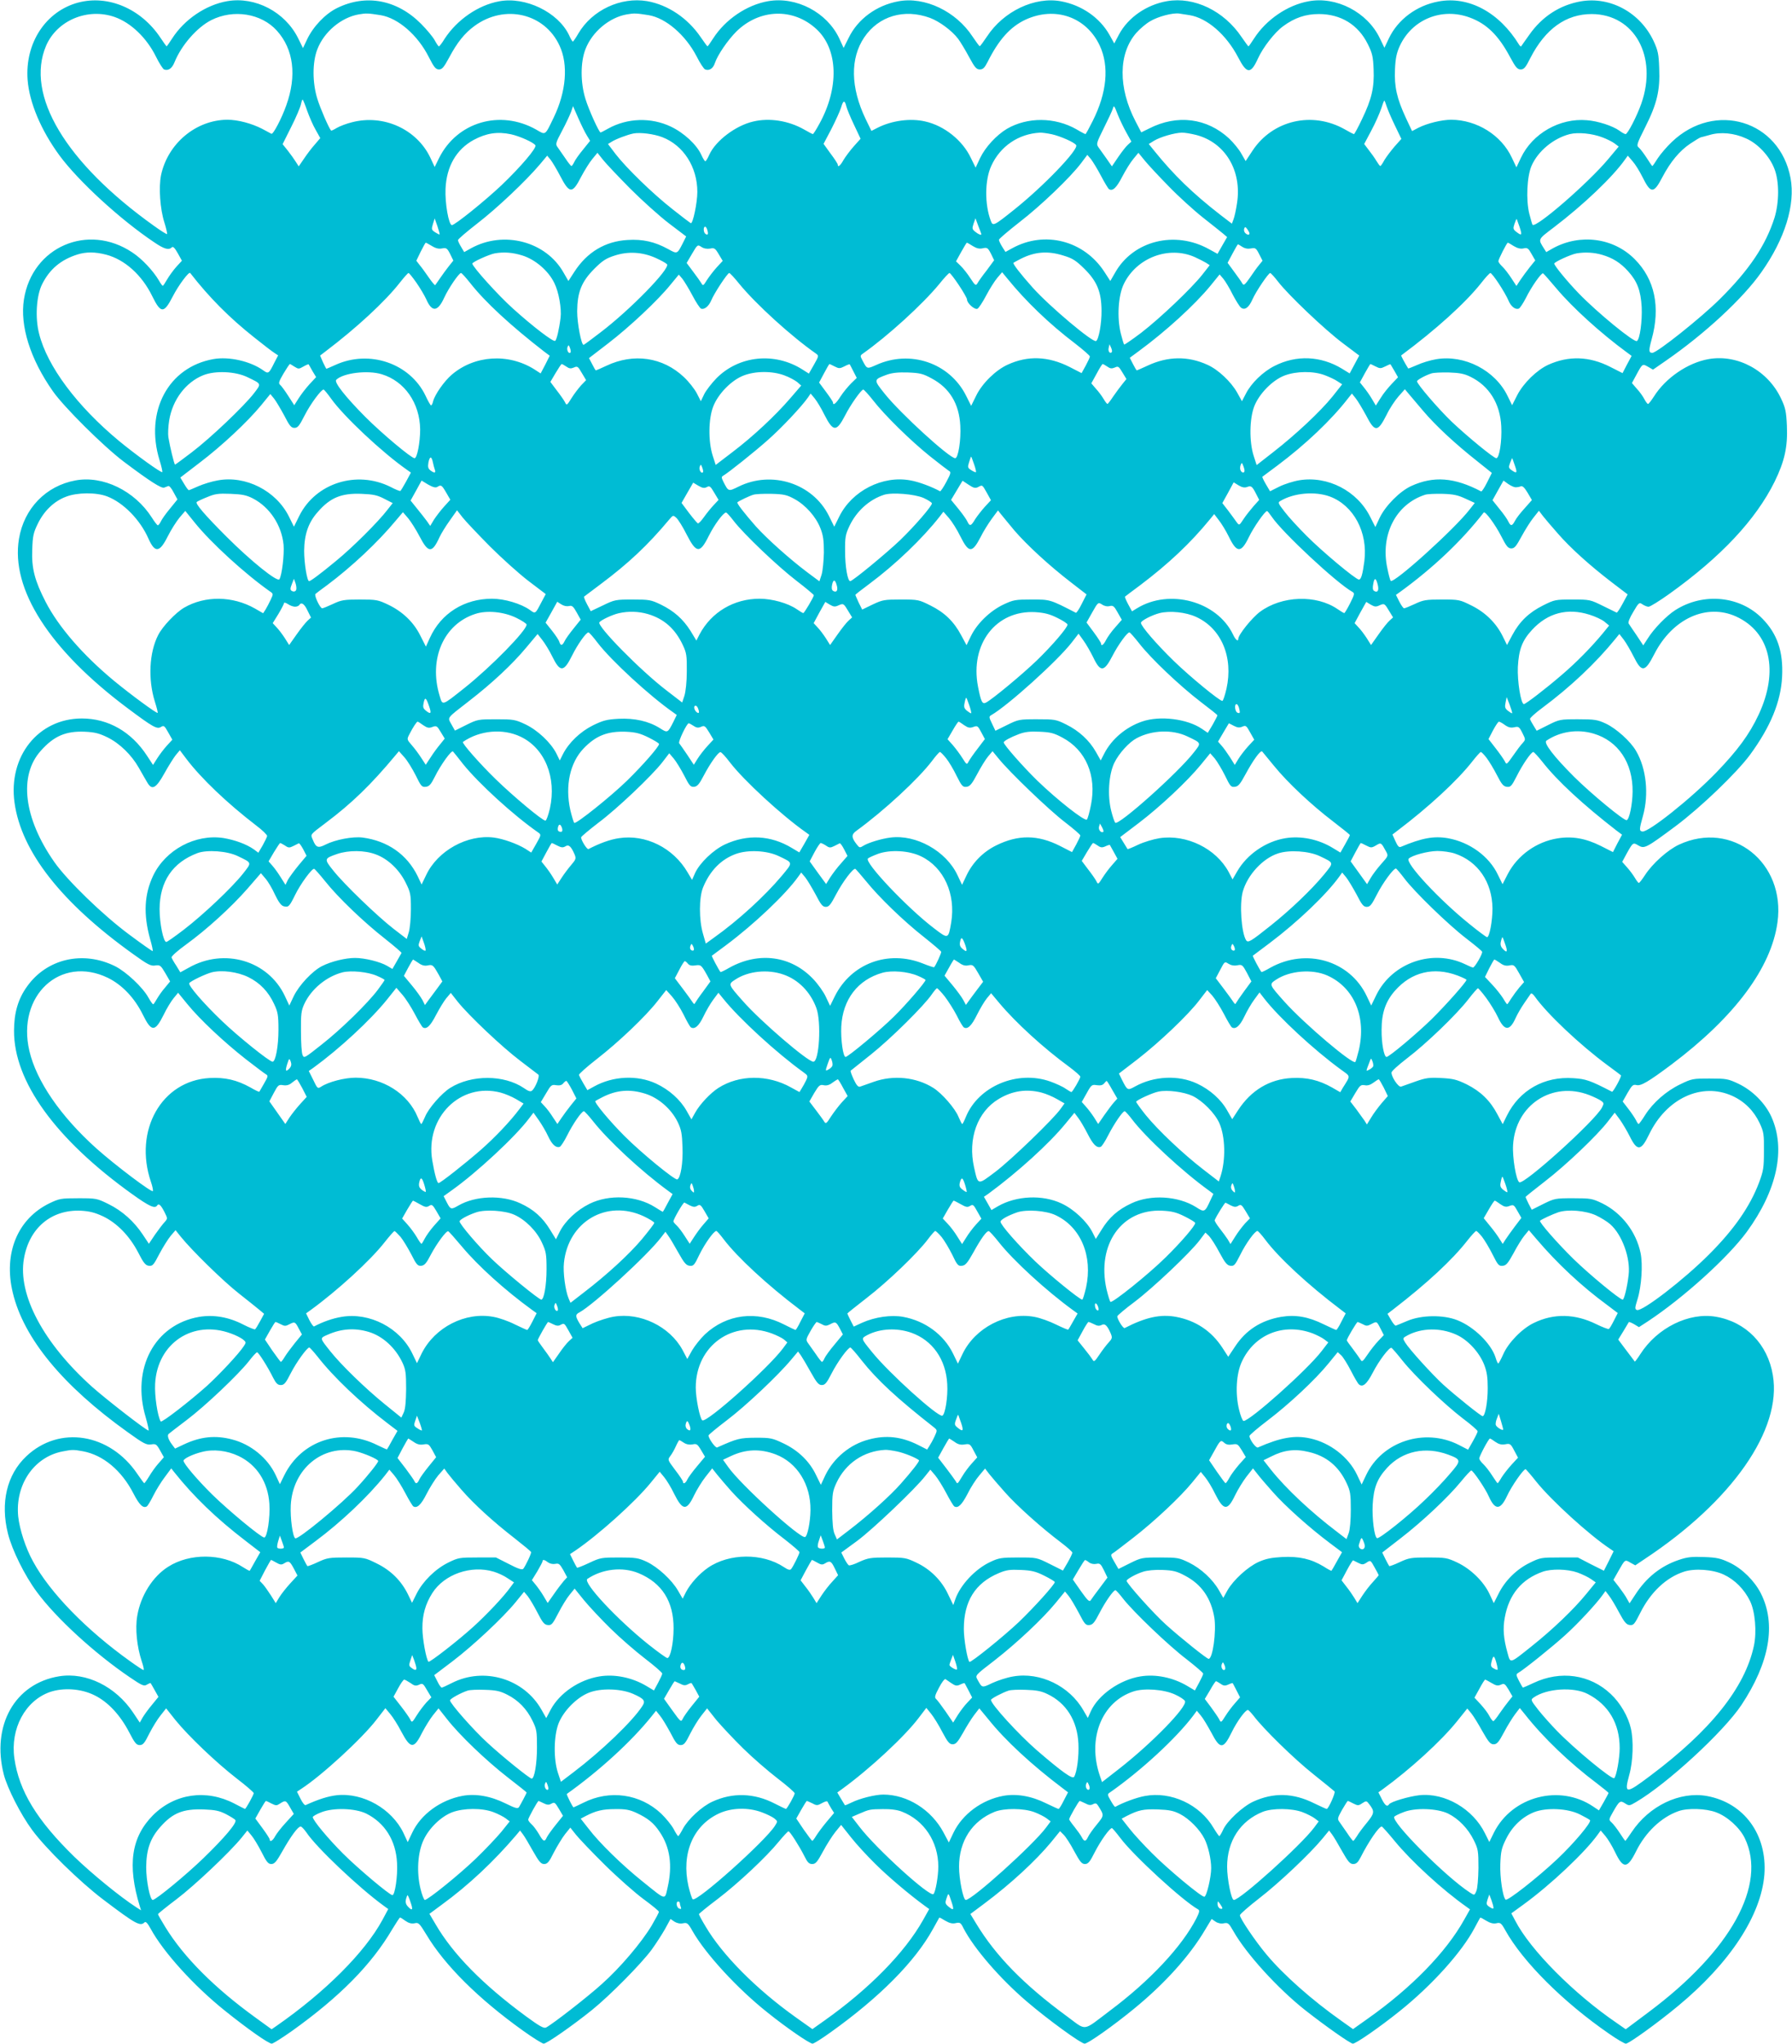 <?xml version="1.0" standalone="no"?>
<!DOCTYPE svg PUBLIC "-//W3C//DTD SVG 20010904//EN"
 "http://www.w3.org/TR/2001/REC-SVG-20010904/DTD/svg10.dtd">
<svg version="1.0" xmlns="http://www.w3.org/2000/svg"
 width="1123pt" height="1280pt" viewBox="0 0 1123 1280"
 preserveAspectRatio="xMidYMid meet">
<g transform="translate(0,1280) scale(0.1,-0.1)"
fill="#00bcd4" stroke="none">
<path d="M490 12784 c-204 -55 -334 -254 -317 -484 11 -143 84 -316 200 -474
117 -159 380 -401 594 -544 63 -43 91 -50 110 -31 7 7 18 -3 37 -37 l26 -47
-34 -37 c-19 -21 -45 -57 -58 -79 -13 -23 -25 -41 -28 -41 -3 0 -14 15 -24 33
-36 61 -106 136 -167 176 -278 186 -627 35 -679 -294 -26 -165 39 -373 181
-575 69 -99 318 -346 444 -441 162 -122 237 -170 254 -163 9 3 21 8 26 10 6 2
21 -16 33 -40 l24 -44 -47 -58 c-26 -31 -52 -68 -57 -80 -6 -13 -15 -24 -19
-24 -4 0 -21 22 -38 49 -107 167 -306 264 -478 232 -185 -34 -322 -175 -354
-365 -53 -316 191 -696 681 -1062 158 -118 184 -133 209 -117 18 11 22 7 45
-34 l26 -46 -35 -38 c-19 -21 -46 -57 -60 -79 l-26 -41 -38 58 c-98 150 -243
233 -408 233 -273 0 -462 -237 -422 -527 42 -306 293 -626 741 -947 94 -68
114 -78 141 -73 30 4 34 1 63 -48 l30 -52 -32 -39 c-19 -21 -41 -54 -51 -71
-10 -18 -20 -33 -23 -33 -4 0 -17 19 -30 42 -36 65 -139 161 -208 196 -201
100 -428 48 -552 -126 -56 -77 -82 -165 -82 -277 -2 -318 260 -680 740 -1024
109 -78 143 -93 157 -71 10 15 23 3 46 -42 20 -40 20 -40 1 -62 -11 -11 -38
-47 -60 -78 l-39 -58 -38 57 c-55 83 -129 149 -214 191 -73 36 -77 37 -190 37
-110 0 -119 -2 -182 -32 -200 -98 -288 -314 -229 -559 68 -286 313 -583 720
-874 100 -72 118 -81 147 -77 29 5 34 2 56 -37 l24 -43 -34 -39 c-19 -21 -45
-58 -59 -82 -14 -23 -28 -42 -30 -42 -2 0 -21 26 -43 58 -173 256 -490 306
-696 111 -122 -115 -164 -291 -115 -485 26 -103 104 -261 181 -365 120 -163
361 -384 582 -534 78 -53 90 -58 108 -46 12 7 22 11 23 9 2 -2 13 -22 26 -45
l23 -41 -40 -49 c-22 -26 -48 -62 -59 -80 l-18 -32 -42 63 c-110 164 -294 254
-463 227 -278 -45 -426 -308 -347 -616 23 -87 106 -250 177 -346 84 -115 299
-325 444 -435 206 -156 234 -171 261 -144 7 7 19 -5 38 -40 80 -147 271 -358
466 -514 142 -114 273 -206 293 -206 8 0 65 36 126 79 301 215 500 417 630
639 24 39 45 72 48 72 3 0 18 -9 34 -21 20 -14 38 -19 57 -15 25 6 30 1 74
-71 115 -192 325 -401 606 -602 63 -45 121 -81 129 -81 19 0 180 112 303 211
115 93 309 290 374 378 26 36 63 93 83 128 l35 64 25 -17 c16 -10 36 -14 54
-10 25 5 31 1 59 -49 82 -144 283 -362 470 -510 118 -95 264 -195 282 -195 8
0 59 32 113 71 307 219 529 443 641 646 21 38 39 70 40 72 2 2 19 -7 38 -19
26 -15 44 -20 65 -15 27 6 32 3 49 -32 65 -126 230 -317 398 -460 132 -113
339 -263 361 -263 21 0 181 113 310 219 191 156 349 331 445 494 l41 68 25
-17 c15 -10 35 -14 52 -10 26 5 31 0 58 -47 81 -144 278 -360 451 -497 126
-99 284 -210 299 -210 19 0 168 103 295 205 203 163 389 370 468 520 18 33 33
62 35 64 2 2 19 -7 38 -19 25 -15 45 -20 63 -16 25 6 31 2 56 -43 110 -198
365 -452 651 -649 49 -34 96 -62 105 -62 20 1 198 129 328 237 324 268 520
567 540 823 18 249 -127 448 -359 491 -171 31 -363 -61 -473 -226 -20 -30 -38
-55 -39 -55 -2 0 -18 22 -35 49 -17 26 -40 56 -51 66 -19 17 -19 18 7 64 41
72 46 76 77 56 25 -16 27 -16 68 8 195 114 549 440 661 608 177 267 219 507
122 699 -40 79 -117 155 -194 192 -57 27 -80 33 -161 36 -78 3 -106 0 -159
-18 -113 -38 -204 -110 -274 -219 l-35 -53 -16 28 c-8 16 -31 49 -50 74 l-35
45 31 55 c42 74 41 73 75 53 l31 -17 58 39 c548 362 862 811 804 1152 -32 194
-169 334 -357 366 -169 29 -368 -69 -474 -235 -17 -27 -33 -47 -34 -46 -1 2
-25 33 -53 70 l-51 68 32 52 c17 29 33 55 34 57 2 3 17 -3 34 -13 l30 -18 57
37 c222 147 499 397 619 560 190 261 245 518 154 720 -39 86 -119 166 -208
208 -64 30 -75 32 -178 32 -106 0 -113 -1 -185 -36 -88 -42 -171 -115 -220
-192 -19 -31 -38 -56 -41 -57 -3 0 -10 10 -16 23 -6 12 -27 44 -47 70 l-37 48
31 55 c28 48 34 53 56 48 27 -7 76 22 219 129 395 297 625 605 664 890 52 375
-285 641 -617 487 -71 -33 -167 -119 -214 -192 -17 -26 -34 -48 -38 -48 -3 0
-14 14 -24 31 -10 17 -32 47 -49 66 l-31 35 28 52 c39 70 40 71 73 51 38 -22
47 -18 234 121 159 119 383 334 467 448 128 175 192 331 200 487 8 158 -30
269 -123 364 -139 143 -370 166 -546 54 -55 -35 -135 -117 -173 -178 l-28 -43
-41 62 c-23 34 -46 67 -50 74 -6 7 5 35 28 73 35 60 38 62 58 48 12 -8 29 -15
38 -15 10 0 68 36 131 81 324 232 541 464 659 702 63 129 83 219 77 352 -4 87
-9 111 -36 168 -82 176 -272 280 -455 248 -130 -23 -269 -118 -342 -234 -17
-26 -33 -47 -37 -47 -4 0 -14 13 -23 30 -8 16 -29 46 -47 65 l-31 36 28 52
c38 70 38 70 73 50 l31 -18 78 54 c245 169 486 392 601 556 148 209 214 423
183 590 -67 360 -473 484 -743 227 -32 -30 -72 -77 -89 -103 -17 -27 -32 -49
-34 -49 -2 0 -17 22 -34 49 -17 26 -39 56 -49 65 -18 15 -16 21 39 131 73 145
93 229 87 368 -3 89 -8 111 -35 170 -84 178 -270 280 -455 249 -132 -23 -244
-95 -325 -211 -26 -36 -48 -68 -50 -71 -2 -2 -8 2 -13 10 -125 204 -317 306
-505 271 -137 -25 -255 -113 -311 -231 l-28 -59 -29 60 c-78 163 -273 264
-447 231 -132 -24 -265 -115 -341 -233 -17 -27 -33 -49 -35 -49 -2 0 -21 26
-43 58 -111 165 -297 254 -467 225 -128 -22 -244 -102 -301 -208 l-30 -57 -30
54 c-61 108 -174 186 -303 210 -165 31 -361 -62 -465 -221 -22 -33 -42 -60
-45 -60 -3 0 -23 27 -45 60 -104 159 -300 252 -465 221 -137 -25 -254 -111
-311 -228 l-32 -64 -28 61 c-77 162 -268 262 -444 232 -134 -23 -269 -114
-346 -234 -17 -27 -33 -49 -35 -49 -2 0 -21 26 -43 58 -81 119 -205 202 -335
225 -166 28 -345 -56 -431 -202 -16 -28 -32 -51 -35 -51 -3 0 -14 18 -24 41
-69 143 -273 242 -438 211 -131 -24 -263 -115 -341 -234 -16 -27 -33 -48 -36
-48 -4 0 -15 17 -26 37 -11 21 -50 68 -86 104 -150 151 -345 188 -526 99 -74
-36 -150 -116 -188 -196 l-26 -55 -31 63 c-82 164 -268 261 -443 231 -134 -23
-269 -114 -346 -234 -17 -27 -33 -49 -35 -49 -1 0 -19 25 -39 55 -121 181
-327 269 -515 219z m230 -91 c101 -36 199 -130 257 -247 20 -41 44 -78 51 -81
27 -10 50 6 66 46 43 106 141 218 230 263 139 70 314 42 411 -66 105 -116 126
-282 59 -468 -28 -80 -82 -183 -93 -178 -3 2 -30 16 -58 31 -66 34 -152 57
-218 57 -197 -1 -374 -149 -416 -348 -15 -76 -6 -210 21 -295 12 -38 19 -71
17 -73 -2 -3 -40 21 -83 52 -553 395 -807 819 -675 1128 69 159 261 239 431
179z m1665 12 c110 -18 233 -125 302 -262 33 -65 44 -78 64 -78 20 0 31 14 64
75 51 96 97 152 158 197 189 139 441 80 534 -124 55 -118 41 -287 -36 -447
-57 -118 -50 -113 -112 -77 -225 126 -494 47 -607 -178 l-28 -57 -27 58 c-85
179 -294 274 -492 222 -33 -8 -75 -24 -94 -35 -18 -11 -35 -19 -36 -17 -15 17
-68 140 -86 198 -32 102 -32 231 0 312 42 109 150 199 260 218 46 8 60 7 136
-5z m1680 0 c108 -18 231 -124 301 -259 21 -42 45 -78 53 -81 26 -10 50 6 61
40 17 51 81 144 135 198 145 142 356 149 501 15 137 -126 144 -368 18 -595
-19 -35 -37 -63 -40 -63 -2 0 -28 13 -57 30 -96 54 -215 73 -316 49 -110 -25
-236 -120 -276 -208 -10 -23 -21 -41 -25 -41 -4 0 -15 18 -25 40 -29 64 -109
138 -191 177 -124 59 -273 54 -392 -12 -25 -14 -46 -25 -48 -25 -10 0 -75 144
-95 210 -32 102 -32 231 0 312 42 109 150 199 260 218 46 8 60 7 136 -5z
m1763 -17 c59 -22 138 -80 177 -132 14 -19 45 -70 68 -113 35 -65 46 -78 67
-78 20 0 30 10 48 45 71 142 143 222 239 267 185 85 381 17 465 -163 60 -129
45 -294 -44 -471 -23 -46 -43 -83 -46 -83 -2 0 -28 13 -56 30 -135 77 -307 78
-436 3 -65 -39 -135 -114 -168 -183 l-28 -60 -30 61 c-52 110 -166 201 -285
228 -93 22 -210 6 -299 -39 l-39 -20 -36 74 c-95 198 -98 380 -9 512 91 134
250 181 412 122z m1627 17 c110 -18 230 -122 304 -264 55 -106 79 -107 125 -6
31 68 103 161 156 200 73 54 142 77 225 77 138 0 247 -67 307 -189 28 -56 33
-79 36 -157 5 -114 -12 -187 -73 -313 -24 -51 -47 -93 -50 -93 -3 0 -29 13
-58 30 -204 115 -452 57 -578 -134 l-43 -65 -27 47 c-14 26 -49 68 -76 94
-139 129 -326 153 -502 63 l-49 -24 -35 67 c-111 212 -109 427 4 556 23 26 62
59 87 73 50 30 142 54 182 48 14 -2 43 -7 65 -10z m1756 -15 c106 -39 180
-112 252 -247 35 -65 46 -78 67 -78 20 0 31 12 61 73 94 182 223 274 384 274
267 -1 414 -265 311 -560 -28 -80 -86 -192 -99 -192 -5 0 -22 9 -38 21 -43 31
-136 61 -204 66 -170 15 -342 -83 -414 -236 l-28 -59 -29 61 c-66 141 -219
236 -379 237 -60 0 -150 -22 -206 -50 l-40 -21 -39 83 c-56 121 -73 195 -68
303 3 70 10 103 30 147 77 167 264 243 439 178z m-7286 -584 c13 -36 36 -90
53 -119 l29 -52 -34 -40 c-20 -22 -50 -62 -68 -89 l-33 -48 -18 28 c-10 16
-32 47 -50 70 l-33 41 54 108 c30 59 57 123 61 142 4 19 9 32 11 29 3 -3 16
-34 28 -70z m3379 27 c4 -16 25 -67 48 -115 l41 -87 -43 -48 c-23 -26 -52 -65
-64 -85 -20 -36 -36 -49 -36 -29 0 5 -20 36 -45 69 l-44 61 49 93 c26 51 54
112 61 135 13 46 23 48 33 6z m3386 0 c7 -21 30 -75 52 -120 l40 -83 -42 -47
c-23 -27 -52 -65 -64 -85 -11 -21 -23 -38 -26 -38 -3 0 -14 15 -25 33 -10 17
-32 48 -48 68 l-28 37 44 83 c25 46 52 108 62 137 9 28 18 52 20 52 2 0 9 -17
15 -37z m-1631 -164 l31 -56 -21 -19 c-12 -10 -39 -45 -61 -77 l-40 -59 -34
49 c-19 26 -41 58 -50 70 -15 21 -13 27 33 120 27 54 53 109 57 123 6 23 9 19
30 -36 13 -33 38 -85 55 -115z m-3381 -18 l20 -33 -45 -56 c-25 -30 -50 -66
-55 -78 -6 -13 -14 -24 -17 -24 -3 0 -21 22 -38 48 -18 26 -40 57 -48 69 -15
20 -14 26 28 105 24 45 49 99 56 118 l12 35 33 -75 c18 -41 42 -90 54 -109z
m-476 8 c55 -12 142 -51 153 -69 10 -16 -92 -135 -210 -248 -101 -96 -294
-252 -313 -252 -20 0 -44 137 -40 227 6 140 67 247 177 307 79 42 148 53 233
35z m948 -18 c133 -51 220 -187 220 -343 0 -68 -28 -201 -41 -196 -4 2 -56 41
-115 88 -126 99 -290 259 -357 346 l-47 62 23 14 c26 17 101 45 137 52 43 8
128 -3 180 -23z m2442 18 c54 -12 142 -51 152 -68 17 -27 -204 -257 -387 -403
-130 -104 -135 -106 -148 -71 -39 103 -38 255 3 344 56 123 171 201 305 208
12 1 46 -4 75 -10z m903 -4 c183 -47 289 -224 257 -428 -6 -41 -16 -86 -22
-101 l-10 -27 -72 55 c-174 135 -292 250 -411 397 l-38 47 34 21 c38 23 127
49 172 50 17 1 58 -6 90 -14z m2546 -15 c30 -11 65 -29 78 -39 l25 -19 -67
-80 c-124 -148 -451 -432 -473 -410 -2 2 -11 33 -20 68 -22 87 -15 236 14 302
41 93 138 172 239 198 53 13 141 4 204 -20z m901 -7 c75 -33 148 -112 178
-191 31 -79 30 -210 0 -307 -55 -172 -158 -326 -344 -510 -117 -116 -392 -335
-421 -335 -23 0 -24 13 -5 83 57 204 20 378 -106 504 -133 134 -342 161 -512
68 l-42 -24 -14 22 c-38 61 -41 55 63 134 185 141 366 313 444 423 l18 25 30
-35 c17 -19 44 -63 61 -97 53 -107 71 -108 126 -2 50 95 107 164 174 209 33
22 63 40 67 40 3 1 29 7 56 15 67 20 153 12 227 -22z m-6993 -314 c75 -75 184
-173 243 -218 l108 -82 -21 -42 c-35 -69 -35 -69 -92 -37 -84 46 -159 63 -254
57 -140 -8 -254 -76 -334 -200 l-37 -57 -30 52 c-110 196 -375 266 -580 153
l-43 -24 -19 32 c-11 18 -20 37 -20 43 0 6 55 53 122 105 122 94 304 266 391
369 l46 55 21 -25 c11 -14 38 -59 60 -101 59 -114 77 -114 132 -6 21 39 52 90
70 111 l32 39 35 -44 c19 -24 96 -105 170 -180z m3376 13 c60 -62 157 -150
214 -195 57 -45 115 -91 128 -102 l23 -20 -30 -52 -30 -53 -53 29 c-213 119
-476 54 -589 -147 l-30 -52 -37 57 c-128 197 -375 260 -578 148 l-42 -23 -21
33 c-11 18 -20 37 -20 43 0 6 57 54 127 109 134 103 321 282 388 371 l39 52
23 -27 c12 -16 41 -63 63 -105 22 -42 45 -80 50 -83 23 -14 47 9 82 77 21 40
52 91 70 112 l32 39 40 -49 c22 -27 90 -100 151 -162z m-4570 -300 c-2 -2 -14
4 -28 13 -23 15 -24 19 -14 52 l11 35 17 -48 c9 -27 15 -50 14 -52z m3395 1
c0 -8 -18 -1 -38 15 -20 16 -21 21 -11 51 l12 34 18 -49 c11 -27 19 -50 19
-51z m3373 45 c17 -52 14 -57 -21 -30 -20 16 -21 21 -11 50 6 18 12 32 14 30
1 -2 9 -24 18 -50z m-5090 -20 c7 -25 3 -33 -12 -23 -13 8 -15 45 -2 45 5 0
11 -10 14 -22z m3397 -20 c0 -12 -14 -10 -27 3 -6 6 -9 18 -6 27 5 13 8 12 20
-4 7 -10 13 -21 13 -26z m-5123 -79 c24 -15 43 -19 63 -15 27 5 32 2 51 -35
l20 -41 -28 -35 c-15 -19 -40 -53 -55 -75 -15 -22 -29 -42 -31 -44 -2 -2 -20
19 -40 48 -20 29 -46 65 -58 79 l-20 26 27 56 c16 32 30 57 32 57 3 0 20 -10
39 -21z m3389 0 c24 -15 42 -19 63 -14 27 6 32 3 51 -34 l20 -41 -47 -64 c-27
-34 -53 -71 -58 -81 -10 -16 -15 -12 -43 31 -17 27 -45 62 -61 78 l-30 29 32
58 c18 32 34 59 36 59 2 0 19 -9 37 -21z m3390 0 c23 -14 43 -19 61 -15 25 6
31 1 51 -35 l23 -40 -34 -42 c-18 -23 -45 -59 -59 -80 l-25 -38 -32 49 c-17
26 -42 59 -56 72 -14 13 -25 28 -25 34 0 12 53 116 59 116 2 0 19 -9 37 -21z
m-5036 -16 c26 6 32 2 54 -35 l25 -42 -37 -40 c-21 -23 -48 -59 -62 -80 -21
-35 -25 -38 -34 -21 -6 10 -29 43 -52 73 l-41 55 34 58 c34 58 35 58 59 42 15
-10 35 -13 54 -10z m3335 11 c17 -11 36 -14 55 -10 27 5 32 2 51 -36 l21 -41
-21 -26 c-12 -14 -38 -50 -58 -80 -33 -47 -39 -51 -48 -36 -5 10 -29 43 -51
73 l-41 56 31 58 c17 32 32 58 34 58 1 0 14 -7 27 -16z m-7120 -49 c117 -31
224 -127 289 -260 54 -110 73 -110 129 -1 36 70 101 157 109 146 118 -152 246
-281 403 -405 55 -44 111 -87 124 -95 l24 -16 -23 -44 c-35 -71 -38 -73 -70
-50 -81 58 -215 88 -312 71 -284 -50 -432 -329 -338 -634 12 -38 19 -71 17
-74 -7 -6 -164 107 -271 195 -264 219 -450 468 -501 672 -26 100 -17 239 19
310 47 94 117 153 221 186 55 17 110 17 180 -1z m2608 -5 c81 -25 164 -96 201
-173 28 -56 46 -161 39 -217 -9 -73 -25 -140 -34 -145 -12 -8 -141 91 -264
202 -92 82 -255 263 -255 282 0 10 104 57 140 64 57 10 112 6 173 -13z m837
-16 c33 -15 64 -32 70 -39 22 -26 -230 -285 -417 -427 -56 -43 -103 -78 -106
-78 -14 0 -40 135 -40 210 1 120 27 186 108 267 50 50 73 65 126 82 85 28 175
23 259 -15z m2555 15 c57 -17 78 -31 130 -82 80 -79 107 -145 108 -262 1 -80
-17 -180 -34 -191 -20 -12 -291 216 -397 334 -77 86 -127 151 -121 156 2 2 23
13 46 25 89 45 170 51 268 20z m822 -9 c26 -12 58 -28 71 -36 l23 -15 -47 -60
c-69 -87 -264 -272 -382 -363 -57 -43 -105 -76 -107 -74 -3 2 -12 33 -21 68
-25 99 -17 239 19 312 80 164 281 240 444 168z m2553 14 c68 -20 115 -50 163
-103 57 -63 79 -121 85 -224 4 -87 -11 -202 -30 -213 -17 -11 -248 178 -364
298 -69 71 -154 174 -154 187 0 10 105 58 140 64 53 9 109 6 160 -9z m-7431
-174 c23 -33 51 -80 62 -104 36 -83 72 -80 113 10 27 59 92 154 105 154 5 0
30 -28 57 -62 94 -120 256 -269 464 -430 l35 -26 -28 -56 -29 -55 -40 26
c-163 102 -375 88 -517 -34 -47 -40 -106 -124 -117 -167 -3 -14 -9 -26 -13
-25 -3 0 -19 27 -34 60 -97 203 -352 291 -566 193 -29 -13 -54 -24 -56 -24 -1
0 -10 19 -21 41 l-18 42 34 26 c193 146 373 312 466 431 26 33 50 60 54 60 4
0 26 -27 49 -60z m2024 -8 c105 -128 325 -328 481 -437 18 -13 17 -16 -13 -69
l-32 -56 -41 26 c-174 110 -397 87 -538 -55 -30 -31 -65 -76 -77 -100 l-21
-44 -25 49 c-14 27 -50 73 -81 102 -132 125 -315 152 -486 71 -34 -16 -64 -29
-66 -29 -2 0 -12 17 -23 39 l-20 38 121 93 c134 103 311 269 390 367 l52 63
23 -27 c12 -16 41 -63 63 -105 22 -42 46 -78 53 -81 21 -8 48 14 64 51 19 46
102 172 113 172 4 0 33 -30 63 -68z m1376 -8 c28 -42 51 -82 51 -90 0 -23 47
-65 65 -58 8 3 33 41 55 83 22 42 54 92 70 111 l30 35 33 -40 c116 -143 264
-285 425 -407 50 -39 92 -75 92 -81 0 -5 -12 -31 -26 -57 l-26 -47 -76 39
c-133 67 -261 72 -387 14 -75 -34 -159 -116 -197 -193 l-32 -65 -32 64 c-103
205 -350 289 -563 192 -59 -26 -57 -27 -87 30 -14 26 -14 29 3 41 155 109 375
309 480 437 30 38 59 68 63 68 5 0 31 -34 59 -76z m2001 21 c64 -83 293 -301
407 -386 l101 -76 -30 -56 -30 -56 -47 29 c-133 81 -287 88 -424 18 -72 -36
-146 -108 -179 -173 l-25 -48 -30 54 c-39 69 -119 144 -186 174 -122 56 -249
54 -375 -5 -35 -16 -66 -30 -68 -30 -2 0 -13 18 -24 40 l-20 39 57 42 c169
124 351 290 450 411 l56 69 24 -28 c12 -15 39 -59 58 -98 20 -38 43 -75 52
-82 24 -18 49 0 72 52 22 50 100 165 111 165 4 0 27 -25 50 -55z m1383 -12
c25 -38 52 -85 60 -105 16 -38 43 -59 65 -51 7 3 27 33 44 66 35 71 97 159
108 155 4 -2 42 -45 84 -95 100 -119 276 -279 441 -400 l30 -22 -29 -54 -28
-54 -77 39 c-131 67 -261 71 -389 13 -71 -33 -154 -113 -194 -190 l-32 -63
-28 57 c-78 162 -271 261 -448 231 -36 -6 -89 -22 -119 -36 -30 -13 -55 -23
-56 -22 -21 33 -46 80 -44 82 217 161 402 328 501 453 27 35 53 63 58 63 5 0
29 -30 53 -67z m-5818 -431 c-11 -11 -25 15 -19 33 7 17 8 16 16 -5 5 -13 6
-25 3 -28z m3392 2 c-12 -12 -25 7 -19 28 l5 22 10 -22 c6 -12 7 -25 4 -28z
m-5121 -91 c24 -15 27 -15 55 1 17 10 32 16 33 14 1 -1 12 -20 24 -42 l23 -38
-41 -44 c-22 -24 -53 -64 -68 -88 l-28 -44 -38 59 c-20 31 -43 63 -51 69 -11
9 -7 22 22 71 19 32 37 59 40 59 2 0 15 -8 29 -17z m1703 1 c18 -13 28 -14 47
-6 22 10 26 8 50 -34 l27 -45 -31 -32 c-16 -18 -44 -54 -60 -80 -30 -48 -31
-48 -42 -25 -7 13 -30 46 -52 74 l-39 52 33 56 c18 30 35 56 38 56 3 0 16 -7
29 -16z m1681 1 c27 -14 33 -14 61 0 17 9 32 15 34 13 1 -2 12 -21 23 -44 l21
-41 -35 -34 c-19 -19 -49 -55 -66 -81 -28 -45 -48 -61 -48 -39 0 5 -20 35 -44
67 l-43 58 31 58 c17 32 32 58 34 58 2 0 16 -7 32 -15z m1709 -1 c18 -13 28
-14 47 -6 21 10 25 8 48 -31 l25 -41 -25 -31 c-13 -16 -39 -51 -57 -77 -17
-26 -34 -48 -37 -48 -3 0 -14 14 -24 31 -10 17 -31 46 -48 64 l-29 34 33 60
c18 34 35 61 38 61 3 0 16 -7 29 -16z m1681 1 c27 -14 33 -14 61 0 17 9 32 15
33 13 1 -2 12 -21 25 -42 l22 -39 -39 -41 c-22 -23 -54 -62 -70 -89 l-30 -47
-25 42 c-14 24 -37 56 -51 73 l-24 30 31 57 c18 32 33 58 35 58 2 0 16 -7 32
-15z m-7070 -67 c91 -44 89 -39 41 -102 -63 -81 -271 -279 -388 -368 -56 -43
-104 -78 -106 -78 -5 0 -32 111 -42 172 -3 20 -1 67 5 104 21 130 104 240 214
284 76 30 201 24 276 -12z m842 18 c143 -43 239 -180 241 -346 0 -81 -19 -180
-35 -180 -20 0 -204 154 -309 259 -123 124 -197 217 -182 232 43 43 197 62
285 35z m2523 -7 c31 -11 67 -31 81 -42 l25 -22 -69 -80 c-92 -107 -233 -239
-361 -336 l-106 -81 -19 59 c-28 88 -27 230 4 308 31 79 114 164 190 193 75
29 180 29 255 1z m923 -19 c113 -60 173 -159 180 -297 5 -89 -13 -203 -32
-203 -37 1 -342 279 -442 404 -71 89 -71 88 16 120 32 11 70 15 130 13 74 -3
93 -7 148 -37z m2464 20 c29 -11 66 -28 81 -39 l28 -18 -61 -77 c-76 -94 -230
-238 -370 -347 l-105 -82 -19 59 c-28 89 -26 231 4 309 31 79 114 164 190 193
74 28 181 29 252 2z m913 -10 c117 -57 186 -168 193 -310 5 -93 -12 -200 -31
-200 -17 1 -176 131 -280 229 -82 79 -217 235 -217 253 0 8 52 37 90 49 14 5
63 7 110 6 66 -2 97 -8 135 -27z m-7140 -137 c79 -111 321 -338 476 -446 l24
-17 -30 -56 c-17 -31 -33 -57 -36 -59 -3 -2 -31 9 -61 25 -212 106 -469 25
-572 -180 l-34 -69 -31 63 c-80 162 -272 260 -447 227 -36 -6 -90 -23 -120
-36 -30 -13 -57 -25 -60 -25 -4 -1 -17 17 -30 39 l-24 40 120 92 c140 106 302
258 386 360 l58 71 23 -28 c13 -16 41 -64 64 -106 33 -65 44 -78 64 -78 21 0
31 13 64 78 36 71 104 163 119 162 4 -1 25 -26 47 -57z m3396 -10 c72 -93 234
-252 356 -350 55 -44 109 -85 118 -91 16 -8 15 -15 -15 -71 -18 -34 -36 -60
-39 -58 -51 28 -133 59 -185 68 -175 33 -367 -65 -447 -227 l-31 -63 -34 69
c-102 203 -358 285 -566 182 -63 -31 -63 -31 -93 27 -15 30 -15 35 -2 42 31
18 196 149 281 225 84 74 210 208 249 264 l17 25 25 -30 c14 -17 42 -63 62
-104 54 -106 75 -107 128 -5 33 66 102 164 115 164 4 0 32 -30 61 -67z m3447
-66 c79 -93 198 -204 341 -317 l90 -72 -30 -60 c-16 -32 -33 -58 -37 -56 -167
88 -298 98 -438 34 -72 -33 -162 -124 -198 -199 l-27 -58 -32 63 c-81 163
-266 259 -444 230 -37 -6 -94 -24 -126 -40 l-58 -29 -26 44 c-14 24 -24 45
-22 47 2 2 45 33 94 70 175 131 337 284 443 421 l24 30 24 -30 c13 -16 42 -65
65 -107 55 -107 73 -106 129 5 18 38 52 89 74 114 l40 45 20 -24 c12 -14 54
-64 94 -111z m-6205 -324 c3 -16 9 -36 12 -45 8 -21 -3 -23 -28 -4 -14 11 -17
22 -12 50 8 40 20 40 28 -1z m3391 -10 c9 -25 14 -48 12 -50 -2 -3 -15 3 -29
12 -23 14 -24 19 -14 50 6 19 11 35 13 35 1 0 9 -21 18 -47z m3389 -8 c17 -48
13 -53 -20 -30 -19 13 -20 19 -10 45 6 16 12 30 13 30 1 0 9 -20 17 -45z
m-1694 -32 c1 -18 -18 -16 -25 2 -4 8 -3 23 1 33 7 16 8 15 15 -3 5 -11 9 -26
9 -32z m-3394 -11 c-11 -11 -27 17 -20 35 6 16 8 16 16 -6 5 -13 7 -26 4 -29z
m-1665 -92 c24 15 28 13 56 -35 l26 -45 -39 -43 c-21 -23 -49 -60 -63 -81
l-24 -40 -20 29 c-12 16 -39 51 -62 79 l-41 51 35 63 34 62 41 -25 c30 -17 47
-21 57 -15z m3389 -1 c28 15 26 16 55 -35 l26 -47 -38 -41 c-20 -22 -48 -58
-61 -78 -26 -44 -34 -46 -49 -14 -5 12 -31 48 -56 79 l-46 56 36 60 36 60 38
-25 c31 -21 42 -23 59 -15z m3368 -1 c10 0 25 2 33 6 11 4 23 -7 43 -40 l27
-46 -45 -51 c-26 -28 -53 -63 -61 -79 -18 -34 -27 -35 -42 -4 -5 12 -30 48
-55 78 l-44 55 34 61 35 62 29 -21 c16 -11 37 -21 46 -21z m-5068 1 c18 10 23
6 47 -35 l27 -45 -30 -32 c-17 -18 -44 -51 -61 -75 -17 -24 -34 -42 -39 -40
-4 2 -29 31 -55 65 l-47 63 36 63 37 64 32 -19 c26 -15 37 -17 53 -9z m3387 1
c25 10 32 4 58 -48 l17 -33 -35 -39 c-19 -22 -48 -58 -63 -81 -27 -41 -27 -41
-43 -20 -8 12 -32 44 -52 71 l-38 49 36 65 35 65 31 -19 c22 -13 37 -16 54
-10z m-7145 -59 c102 -39 207 -146 259 -264 41 -92 70 -89 121 13 21 42 55 95
74 118 l36 42 59 -73 c100 -125 317 -323 474 -433 19 -13 19 -15 2 -51 -10
-21 -24 -48 -32 -61 l-15 -23 -52 30 c-140 79 -312 81 -443 5 -53 -31 -136
-118 -163 -172 -56 -109 -64 -277 -21 -415 12 -38 20 -70 18 -72 -5 -6 -171
116 -275 202 -193 160 -346 336 -427 493 -68 132 -89 210 -84 328 3 86 7 105
36 164 39 79 101 139 176 167 70 27 188 28 257 2z m914 -13 c106 -55 180 -168
192 -290 5 -62 -10 -190 -26 -216 -12 -20 -177 112 -332 267 -136 136 -197
207 -186 217 3 3 31 17 64 30 50 21 70 24 148 21 73 -3 99 -8 140 -29z m823
-2 l53 -27 -33 -42 c-58 -76 -221 -238 -323 -321 -99 -82 -159 -126 -168 -126
-13 0 -31 114 -31 190 1 104 27 178 85 243 78 90 148 119 274 114 74 -3 99 -8
143 -31z m2570 -1 c70 -38 135 -111 163 -183 18 -45 22 -77 22 -152 -1 -52 -7
-114 -14 -138 l-14 -43 -74 55 c-112 84 -255 212 -325 290 -72 82 -121 145
-115 150 9 8 75 40 99 47 14 5 66 7 115 6 78 -2 97 -7 143 -32z m810 6 c28
-13 52 -28 52 -34 0 -17 -107 -141 -198 -229 -87 -83 -299 -258 -314 -258 -16
0 -32 90 -32 185 -1 89 2 107 27 160 44 93 124 166 217 196 50 16 191 5 248
-20z m2546 9 c149 -56 239 -224 216 -405 -11 -82 -20 -115 -34 -115 -20 0
-232 177 -328 274 -51 51 -113 118 -137 150 -43 55 -44 59 -26 69 84 50 216
61 309 27z m849 -13 l59 -27 -33 -42 c-92 -120 -475 -466 -494 -446 -3 3 -13
38 -21 79 -45 210 54 401 236 460 14 5 63 7 110 6 68 -2 96 -8 143 -30z
m-6114 -298 c75 -75 184 -173 243 -218 l108 -82 -25 -47 c-41 -79 -39 -78 -75
-52 -55 39 -158 70 -237 70 -173 0 -319 -91 -389 -245 l-25 -55 -35 69 c-42
85 -112 151 -202 194 -63 30 -74 32 -177 32 -99 0 -116 -3 -169 -28 -32 -15
-62 -27 -67 -27 -13 0 -52 81 -42 90 4 4 37 29 73 55 155 116 319 270 430 404
l45 53 32 -37 c17 -20 50 -72 73 -116 54 -104 78 -105 124 -4 10 22 39 69 64
104 l46 65 35 -45 c19 -24 96 -105 170 -180z m3289 97 c78 -90 215 -217 354
-324 l97 -75 -30 -59 c-16 -33 -33 -58 -37 -56 -163 84 -161 83 -277 83 -103
0 -114 -2 -178 -32 -83 -40 -163 -117 -202 -196 l-28 -58 -34 63 c-46 86 -104
142 -193 186 -72 36 -77 37 -185 37 -103 0 -114 -2 -176 -31 l-66 -32 -22 44
c-11 25 -21 46 -21 48 0 2 39 33 88 69 164 122 333 284 441 422 l23 30 35 -40
c19 -22 51 -73 71 -114 53 -106 74 -107 127 -5 16 33 48 84 69 113 l40 54 19
-24 c10 -13 49 -59 85 -103z m1612 87 c65 -97 407 -416 505 -470 15 -9 14 -15
-14 -71 -17 -34 -34 -62 -37 -62 -3 0 -22 11 -42 25 -134 92 -350 84 -486 -17
-50 -37 -136 -144 -136 -169 0 -21 -18 -6 -33 27 -100 208 -398 289 -602 164
l-31 -19 -24 44 c-13 24 -22 46 -20 48 3 3 46 35 97 73 176 133 314 263 435
411 l27 33 29 -38 c16 -20 45 -67 63 -104 50 -103 77 -103 126 -1 29 60 99
161 113 162 3 1 16 -16 30 -36z m1792 -104 c79 -91 199 -199 337 -305 l101
-77 -32 -59 c-17 -32 -34 -57 -37 -55 -3 1 -42 21 -86 42 -79 39 -82 40 -190
40 -108 0 -113 -1 -185 -37 -88 -44 -147 -100 -193 -186 l-33 -62 -26 53 c-41
84 -109 151 -196 194 -74 37 -79 38 -187 38 -99 0 -116 -3 -169 -28 -32 -15
-62 -27 -67 -27 -5 0 -18 19 -30 42 l-21 42 28 20 c205 149 385 319 522 496 9
11 74 -78 110 -149 32 -63 43 -76 63 -76 20 0 31 14 64 75 23 42 56 95 75 118
l34 43 25 -33 c14 -18 56 -67 93 -109z m-5164 78 c64 -83 276 -285 395 -376
59 -45 107 -86 107 -89 0 -11 -60 -112 -66 -112 -3 0 -22 11 -42 25 -54 37
-153 65 -232 65 -161 0 -302 -84 -376 -223 l-20 -39 -37 61 c-47 74 -103 124
-187 165 -61 29 -72 31 -175 31 -106 0 -113 -1 -187 -37 l-76 -36 -23 43 c-13
24 -21 46 -19 48 3 2 50 38 105 79 174 130 296 245 428 403 25 29 25 30 46 11
11 -10 40 -56 63 -102 62 -121 84 -123 140 -10 35 70 91 146 108 146 4 0 26
-24 48 -53z m4037 -404 c7 -33 -3 -47 -24 -34 -9 6 -10 20 -5 45 7 42 18 37
29 -11z m-6779 -28 c-3 -8 -12 -12 -21 -9 -18 7 -19 14 -4 51 l11 28 10 -28
c5 -15 7 -34 4 -42z m3389 24 c7 -29 -4 -42 -24 -30 -9 6 -11 19 -6 41 8 35
20 30 30 -11z m-3396 -129 c11 0 23 5 26 10 13 21 32 9 52 -34 l22 -44 -21
-19 c-11 -10 -42 -48 -68 -85 l-48 -68 -27 43 c-15 23 -38 54 -52 68 l-24 26
36 58 c19 32 35 63 35 68 0 5 11 2 25 -7 13 -9 33 -16 44 -16z m1716 4 c20 5
27 -1 49 -40 l25 -45 -45 -56 c-25 -31 -51 -67 -56 -79 -14 -29 -25 -30 -33
-4 -3 11 -24 42 -46 70 l-40 50 37 66 36 65 25 -16 c15 -10 34 -14 48 -11z
m1691 5 c30 13 31 12 62 -40 l22 -36 -21 -19 c-12 -10 -43 -49 -69 -86 l-48
-68 -27 43 c-15 23 -38 54 -52 68 l-24 26 36 67 37 66 28 -17 c24 -14 33 -15
56 -4z m1698 -5 c21 5 28 0 50 -40 l26 -46 -41 -47 c-23 -25 -48 -61 -57 -78
-15 -31 -32 -44 -32 -24 0 5 -20 36 -45 70 l-46 62 36 64 c36 64 37 64 61 49
14 -10 33 -14 48 -10z m1692 5 c30 13 31 12 62 -40 l22 -36 -21 -19 c-12 -10
-43 -49 -69 -86 l-48 -68 -27 43 c-15 23 -38 54 -52 68 l-24 26 36 67 37 66
28 -17 c24 -14 33 -15 56 -4z m-5410 -79 c35 -17 64 -36 64 -42 0 -37 -221
-263 -388 -396 -145 -115 -138 -113 -157 -50 -70 230 25 449 224 513 73 24
180 13 257 -25z m824 24 c101 -30 171 -92 219 -194 23 -49 26 -66 25 -165 0
-65 -7 -127 -15 -153 l-14 -42 -100 77 c-163 125 -434 401 -419 425 9 14 81
48 121 57 60 14 125 12 183 -5z m2566 -24 c35 -17 64 -36 64 -42 0 -19 -97
-132 -191 -223 -90 -87 -278 -243 -319 -265 -24 -13 -32 2 -51 99 -52 267 113
481 360 467 57 -4 89 -12 137 -36z m870 6 c158 -72 234 -252 190 -450 -10 -42
-21 -76 -26 -76 -18 0 -202 151 -304 250 -108 105 -206 218 -206 239 0 13 67
48 117 61 65 16 164 6 229 -24z m2465 14 c35 -11 77 -30 94 -44 l29 -24 -39
-48 c-71 -86 -167 -184 -260 -263 -100 -86 -224 -181 -235 -181 -19 0 -42 143
-38 233 6 109 27 165 89 232 98 106 221 139 360 95z m920 -12 c213 -98 268
-340 140 -614 -58 -124 -132 -224 -266 -363 -160 -165 -426 -376 -463 -369
-20 4 -20 12 4 98 38 136 21 297 -43 406 -34 60 -124 141 -190 172 -52 24 -69
27 -174 27 -112 0 -117 -1 -187 -36 l-72 -36 -19 31 c-11 17 -21 36 -23 42 -2
6 33 38 78 71 176 131 334 280 456 430 l26 32 28 -36 c15 -20 42 -67 61 -104
51 -103 71 -101 130 14 114 223 328 320 514 235z m-7136 -164 c86 -112 325
-332 474 -436 l22 -16 -21 -43 c-36 -71 -36 -71 -86 -39 -69 43 -157 63 -258
58 -73 -4 -96 -10 -160 -41 -80 -40 -151 -108 -188 -180 l-20 -40 -21 43 c-35
69 -117 146 -194 183 -64 30 -74 32 -184 32 -112 0 -117 -1 -186 -35 l-72 -36
-22 39 c-25 46 -34 34 110 146 145 112 271 230 357 333 l73 87 29 -37 c16 -20
45 -67 63 -104 49 -100 72 -99 124 6 34 69 89 147 103 145 4 0 30 -29 57 -65z
m3395 -5 c74 -95 255 -266 383 -364 58 -44 106 -82 106 -85 1 -3 -13 -29 -29
-58 l-31 -52 -37 25 c-92 63 -264 84 -374 46 -103 -35 -192 -111 -238 -201
l-22 -43 -30 53 c-41 73 -107 133 -186 172 -64 32 -72 33 -182 33 -113 0 -118
-1 -189 -36 l-73 -36 -21 44 c-20 41 -20 45 -5 54 101 57 417 341 506 457 l41
53 31 -43 c17 -23 44 -71 61 -105 45 -95 68 -93 121 10 36 70 93 148 106 146
4 0 32 -32 62 -70z m-4451 -392 c16 -46 11 -53 -19 -29 -19 15 -21 24 -15 51
8 37 15 33 34 -22z m3385 6 c9 -25 14 -48 12 -50 -2 -2 -13 5 -26 15 -18 15
-21 24 -15 50 3 18 8 32 10 32 2 0 10 -21 19 -47z m3402 -50 c-2 -2 -13 5 -26
15 -19 15 -21 24 -15 52 l7 34 19 -49 c10 -27 17 -50 15 -52z m-1712 35 c9
-34 7 -38 -9 -32 -16 6 -21 54 -6 54 5 0 11 -10 15 -22z m-3390 -4 c11 -27 7
-37 -9 -24 -16 14 -20 40 -6 40 5 0 12 -7 15 -16z m-1722 -106 c25 -17 36 -20
58 -11 25 9 29 7 52 -32 l25 -41 -28 -35 c-16 -19 -43 -55 -60 -82 l-31 -47
-28 43 c-15 23 -41 59 -59 79 -32 37 -32 37 -15 70 22 43 45 78 51 78 3 0 19
-10 35 -22z m3390 0 c25 -17 36 -19 58 -11 25 9 28 7 49 -33 l23 -43 -44 -58
c-25 -32 -50 -68 -57 -81 -12 -23 -13 -23 -40 20 -15 24 -42 60 -60 81 l-33
37 32 55 c17 30 34 55 37 55 3 0 19 -10 35 -22z m3389 1 c21 -15 37 -19 59
-14 26 6 31 3 50 -35 21 -42 21 -42 2 -64 -11 -11 -38 -47 -60 -79 -40 -57
-41 -58 -52 -35 -7 13 -32 49 -57 81 l-45 58 28 54 c16 30 33 55 37 55 5 0 22
-9 38 -21z m-5085 -5 c19 -13 30 -14 48 -6 20 9 25 6 50 -35 l27 -45 -38 -41
c-21 -23 -49 -59 -62 -80 l-23 -37 -41 62 c-23 34 -46 67 -51 73 -7 10 48 125
60 125 3 0 16 -7 30 -16z m3440 -5 c21 9 25 6 48 -36 l26 -46 -38 -41 c-20
-22 -48 -58 -61 -79 l-23 -38 -30 48 c-17 26 -40 59 -53 73 l-22 25 34 58 34
57 31 -16 c23 -12 36 -13 54 -5z m-7113 -67 c77 -38 151 -110 197 -191 19 -34
43 -75 53 -92 29 -51 55 -37 107 57 25 45 57 96 71 114 l26 31 40 -53 c93
-123 258 -280 438 -418 39 -29 69 -59 69 -66 -1 -7 -14 -34 -28 -59 l-27 -46
-28 21 c-47 33 -119 59 -190 71 -176 27 -363 -73 -441 -235 -56 -118 -62 -242
-20 -395 12 -41 19 -75 17 -78 -2 -2 -69 45 -148 104 -166 123 -388 339 -468
453 -193 275 -225 543 -85 698 82 92 156 124 276 119 62 -3 89 -10 141 -35z
m2589 4 c152 -72 227 -255 184 -450 -10 -42 -22 -76 -28 -76 -19 0 -200 151
-311 259 -100 97 -215 228 -206 234 105 73 250 86 361 33z m802 -5 c36 -18 66
-36 66 -41 0 -17 -103 -134 -198 -227 -101 -99 -321 -275 -333 -267 -4 2 -15
39 -25 80 -34 153 -2 298 84 387 77 80 150 108 264 104 62 -3 89 -10 142 -36z
m2594 -1 c147 -78 215 -238 179 -420 -9 -46 -20 -87 -26 -93 -13 -13 -186 123
-312 245 -86 84 -209 223 -209 238 0 9 42 32 95 52 37 14 70 18 130 15 68 -3
89 -8 143 -37z m782 8 c91 -43 89 -40 42 -100 -98 -127 -473 -461 -493 -441
-5 5 -16 37 -25 73 -25 97 -16 229 19 302 30 61 93 130 141 155 97 51 223 55
316 11z m2547 17 c154 -46 246 -183 244 -364 -1 -80 -20 -172 -37 -178 -16 -5
-220 163 -330 272 -128 128 -193 213 -173 226 86 58 195 74 296 44z m-7084
-192 c99 -122 314 -319 471 -428 18 -13 17 -16 -13 -69 l-32 -56 -37 24 c-51
31 -137 62 -197 70 -166 21 -352 -82 -424 -234 l-29 -60 -25 53 c-67 136 -188
220 -344 241 -62 8 -172 -13 -233 -44 -47 -24 -60 -19 -80 31 -15 35 -19 29
80 104 164 123 285 240 439 425 l21 25 34 -38 c19 -21 50 -72 71 -113 33 -68
39 -75 63 -72 22 2 33 15 57 63 37 75 105 169 114 158 4 -4 33 -40 64 -80z
m5081 -10 c86 -106 236 -246 370 -348 57 -44 105 -82 105 -85 1 -3 -13 -29
-29 -57 l-30 -53 -48 29 c-90 55 -200 77 -297 61 -123 -20 -241 -102 -302
-208 l-29 -50 -24 46 c-79 147 -264 238 -434 212 -38 -6 -98 -24 -134 -41 -35
-17 -65 -29 -66 -27 -1 1 -12 19 -24 39 l-22 36 116 88 c133 101 306 263 390
366 l58 71 29 -33 c15 -19 44 -67 64 -107 32 -66 37 -73 61 -70 22 2 34 17 67
78 48 89 95 154 105 143 3 -4 37 -45 74 -90z m-3409 21 c86 -112 325 -332 475
-437 l22 -16 -31 -55 -32 -55 -47 28 c-132 80 -279 87 -419 22 -74 -35 -158
-116 -187 -179 l-19 -43 -28 47 c-90 154 -263 240 -431 214 -55 -8 -121 -32
-190 -68 -10 -5 -49 60 -46 74 2 6 50 46 107 90 117 87 336 295 402 380 l43
56 28 -33 c16 -19 45 -67 66 -107 32 -64 40 -72 62 -70 20 2 33 18 60 70 41
78 91 148 105 147 6 0 33 -29 60 -65z m1354 27 c17 -21 47 -71 66 -111 32 -64
39 -71 62 -68 21 2 34 18 67 80 22 42 53 92 68 110 l28 33 37 -45 c72 -89 320
-326 416 -399 53 -41 97 -78 97 -84 0 -5 -12 -31 -26 -57 l-26 -47 -76 39
c-139 70 -261 71 -399 3 -83 -41 -149 -108 -188 -192 l-26 -55 -29 61 c-71
151 -260 256 -420 235 -57 -7 -138 -32 -169 -51 -22 -14 -25 -14 -42 8 -34 43
-34 62 -4 84 175 127 389 325 475 438 23 31 46 57 50 57 5 0 22 -18 39 -39z
m3387 2 c16 -21 45 -69 65 -108 29 -57 41 -71 62 -73 23 -3 30 4 61 65 37 74
91 153 105 153 4 0 30 -28 57 -62 94 -120 255 -268 464 -430 l35 -26 -29 -54
-28 -55 -77 39 c-94 47 -179 62 -270 47 -132 -21 -251 -106 -312 -223 l-33
-64 -29 59 c-55 116 -178 205 -314 229 -88 15 -163 1 -294 -54 -12 -5 -20 4
-34 35 l-19 42 34 26 c193 146 373 312 466 431 26 33 50 60 54 60 4 0 21 -17
36 -37z m-5793 -443 c3 -12 0 -20 -7 -20 -19 0 -24 9 -19 30 6 23 18 18 26
-10z m3392 -19 c-12 -12 -33 10 -28 30 l6 21 13 -23 c7 -13 11 -26 9 -28z
m-5129 -87 c21 -15 28 -15 52 -3 15 7 30 15 34 17 4 2 16 -15 28 -37 l21 -41
-51 -61 c-27 -33 -57 -74 -66 -90 l-15 -31 -31 49 c-16 26 -40 59 -53 73 l-22
25 34 58 c19 31 36 57 39 57 2 0 16 -7 30 -16z m1706 0 c25 -13 36 -14 51 -5
21 14 36 0 58 -51 10 -25 8 -31 -21 -65 -18 -21 -45 -57 -60 -80 l-28 -43 -25
42 c-14 24 -37 56 -50 72 l-24 30 31 58 c17 32 32 58 34 58 2 0 17 -7 34 -16z
m1684 0 c21 -15 28 -15 52 -3 15 7 30 15 34 17 4 2 16 -15 28 -38 l21 -41 -40
-46 c-23 -25 -53 -65 -68 -88 l-26 -42 -52 71 -51 71 30 57 c17 32 35 58 39
58 4 0 19 -7 33 -16z m1703 0 c18 -13 28 -14 48 -5 14 7 27 10 28 9 1 -2 12
-22 25 -45 l23 -42 -33 -38 c-18 -20 -46 -57 -61 -81 -27 -43 -28 -43 -39 -20
-7 13 -30 46 -52 74 l-39 52 33 56 c18 30 35 56 38 56 3 0 16 -7 29 -16z
m1683 0 c29 -15 34 -15 61 1 32 19 32 19 63 -38 15 -27 14 -29 -30 -78 -25
-28 -55 -68 -67 -89 l-22 -38 -51 71 -52 72 30 57 c17 32 32 58 34 58 2 0 17
-7 34 -16z m-7072 -66 c91 -44 89 -38 32 -111 -71 -89 -248 -256 -369 -349
-56 -43 -106 -78 -111 -78 -18 0 -42 116 -42 206 1 173 81 292 238 351 61 22
186 13 252 -19z m864 11 c77 -28 148 -96 188 -177 31 -62 33 -74 33 -167 0
-55 -6 -119 -13 -143 l-13 -43 -82 63 c-101 78 -312 281 -379 366 -58 72 -57
75 24 103 73 25 173 24 242 -2z m2526 -11 c92 -44 91 -37 18 -125 -104 -124
-273 -279 -424 -386 l-51 -37 -18 63 c-25 86 -25 226 1 289 43 105 114 177
207 210 76 27 194 21 267 -14z m893 -2 c142 -69 217 -235 188 -413 -18 -106
-18 -106 -108 -37 -167 127 -438 413 -414 437 5 5 34 18 63 29 78 28 196 21
271 -16z m2497 2 c92 -44 90 -38 27 -116 -76 -92 -209 -220 -335 -320 -124
-99 -141 -109 -153 -91 -30 48 -42 228 -21 304 29 104 125 209 222 240 70 23
192 15 260 -17z m847 16 c145 -49 234 -179 236 -344 0 -78 -19 -180 -34 -180
-4 0 -55 37 -111 83 -188 151 -405 384 -380 409 21 21 119 47 179 48 34 0 84
-7 110 -16z m-7079 -174 c79 -100 242 -256 375 -360 58 -46 105 -86 103 -89
-2 -3 -15 -27 -30 -53 l-27 -47 -32 19 c-44 26 -141 50 -202 50 -61 0 -150
-22 -207 -51 -61 -31 -144 -120 -177 -188 l-28 -59 -28 60 c-105 222 -380 303
-602 177 l-53 -29 -25 41 c-15 22 -28 46 -30 52 -2 7 38 43 91 81 132 96 284
235 384 349 l85 98 28 -33 c16 -18 43 -63 60 -101 22 -46 39 -69 54 -73 31 -8
36 -3 72 70 34 70 107 169 120 164 5 -2 36 -37 69 -78z m3390 0 c79 -98 231
-246 362 -349 58 -46 106 -87 108 -92 3 -6 -33 -85 -44 -97 -1 -2 -33 8 -70
23 -218 87 -450 1 -553 -206 l-29 -59 -26 55 c-14 31 -50 82 -81 114 -138 145
-340 172 -524 70 -29 -17 -54 -29 -56 -27 -12 15 -57 100 -54 102 2 1 42 31
89 66 177 132 375 320 453 430 l18 25 25 -30 c13 -16 42 -65 65 -107 33 -64
44 -78 64 -78 20 0 31 14 65 79 41 78 106 164 120 159 4 -2 34 -37 68 -78z
m3372 19 c62 -83 275 -290 390 -378 52 -40 97 -77 98 -82 5 -11 -46 -99 -57
-99 -4 0 -26 9 -48 20 -203 98 -456 12 -557 -190 l-33 -68 -29 61 c-106 221
-378 301 -603 176 -29 -17 -54 -29 -56 -27 -12 15 -57 100 -54 102 2 1 49 37
104 78 177 133 358 306 439 419 l17 24 25 -30 c13 -16 42 -65 65 -107 33 -65
44 -78 64 -78 21 0 31 13 64 78 36 71 103 163 119 162 4 -1 27 -28 52 -61z
m-6133 -452 c-1 -5 -13 0 -25 10 -21 16 -22 21 -12 48 l12 30 14 -39 c8 -22
13 -44 11 -49z m3382 34 c14 -42 10 -47 -17 -24 -16 13 -20 25 -15 46 6 33 15
26 32 -22z m3384 4 c17 -48 11 -57 -17 -26 -12 13 -15 27 -10 45 3 14 8 26 9
26 2 0 10 -20 18 -45z m-5085 -35 c-2 -5 -9 -6 -16 -1 -7 4 -10 15 -6 25 6 17
8 17 16 2 5 -9 8 -21 6 -26z m3390 0 c-2 -5 -9 -6 -16 -1 -7 4 -10 15 -6 25 6
17 8 17 16 2 5 -9 8 -21 6 -26z m-5116 -81 c20 -15 38 -20 58 -16 31 7 35 3
70 -59 l22 -41 -33 -45 c-19 -25 -43 -58 -55 -74 l-21 -29 -16 32 c-10 18 -39
59 -66 91 l-50 60 27 51 c15 28 29 51 30 51 2 0 17 -10 34 -21z m3390 0 c20
-15 38 -20 58 -15 27 5 31 1 60 -49 l31 -54 -38 -50 c-21 -28 -45 -60 -54 -73
l-16 -22 -16 30 c-9 17 -39 58 -67 92 l-51 61 28 50 c15 28 30 51 31 51 2 0
17 -10 34 -21z m3388 0 c21 -16 37 -20 59 -16 28 6 32 3 61 -49 l31 -55 -29
-33 c-15 -18 -38 -49 -51 -69 -12 -20 -24 -37 -26 -37 -2 0 -14 17 -26 38 -13
20 -43 59 -68 85 l-45 48 27 55 c15 29 29 54 32 54 3 0 19 -10 35 -21z m-5089
-5 c9 -11 23 -14 45 -11 36 6 39 3 74 -59 l22 -41 -45 -62 c-25 -33 -48 -67
-51 -73 -3 -9 -8 -8 -16 5 -6 10 -34 48 -61 84 l-50 66 28 53 c15 30 31 54 34
54 4 0 13 -7 20 -16z m3443 -10 c29 6 33 3 60 -47 l28 -54 -45 -61 c-25 -34
-48 -68 -51 -74 -3 -9 -8 -8 -16 5 -6 10 -34 48 -61 84 l-50 66 28 53 c27 52
28 53 51 38 16 -10 35 -14 56 -10z m-7077 -79 c89 -44 166 -125 218 -230 54
-110 76 -110 130 -2 19 40 48 87 63 105 l28 34 58 -71 c79 -97 230 -238 365
-344 62 -48 119 -91 128 -96 14 -8 13 -14 -12 -57 -15 -27 -29 -50 -30 -52 -2
-2 -27 10 -56 27 -85 47 -159 64 -255 59 -301 -16 -478 -329 -368 -651 9 -26
14 -51 12 -57 -4 -13 -234 160 -354 267 -225 202 -376 422 -420 611 -81 346
195 602 493 457z m879 5 c73 -36 126 -91 162 -169 23 -49 27 -69 27 -161 0
-103 -18 -200 -37 -200 -19 0 -216 158 -317 255 -116 111 -213 223 -205 237 8
13 100 57 141 68 64 16 161 3 229 -30z m806 8 c26 -11 48 -23 48 -26 0 -3 -19
-30 -42 -61 -63 -84 -229 -247 -353 -344 -106 -84 -110 -87 -119 -65 -6 13
-10 79 -10 148 -1 108 2 131 21 172 44 94 139 172 240 198 54 13 158 3 215
-22z m2548 8 c93 -32 169 -109 206 -210 32 -87 18 -336 -19 -336 -35 0 -330
253 -440 378 -95 107 -95 107 -50 136 81 54 203 67 303 32z m842 -8 c26 -11
48 -23 48 -26 0 -13 -123 -156 -200 -231 -83 -82 -286 -251 -301 -251 -16 0
-31 111 -27 191 9 169 103 292 257 336 60 17 160 8 223 -19z m2566 2 c168 -75
246 -260 197 -469 -9 -35 -18 -67 -21 -72 -13 -22 -319 237 -444 376 -98 110
-98 109 -53 139 86 57 226 68 321 26z m816 0 c31 -12 56 -24 56 -27 0 -13
-129 -158 -217 -245 -94 -92 -268 -238 -284 -238 -16 0 -32 87 -31 170 0 105
25 178 84 245 103 117 242 151 392 95z m-6534 -242 c22 -42 45 -80 50 -83 23
-14 47 9 82 77 21 40 50 88 65 106 l28 33 44 -56 c70 -87 276 -282 391 -369
58 -44 109 -83 114 -87 10 -9 -19 -83 -40 -100 -9 -8 -23 -4 -51 16 -124 84
-328 85 -462 1 -54 -34 -136 -128 -157 -180 -11 -25 -21 -46 -24 -46 -3 0 -13
20 -23 44 -60 146 -218 246 -388 246 -70 0 -170 -26 -216 -56 -22 -14 -24 -13
-50 42 l-28 56 30 21 c161 117 356 297 460 426 l59 74 38 -44 c21 -24 56 -79
78 -121z m3321 110 c22 -29 56 -82 75 -119 18 -37 38 -70 44 -74 23 -14 48 9
82 78 20 40 48 87 63 105 l26 31 51 -61 c104 -124 278 -283 441 -402 37 -28
67 -54 67 -60 0 -12 -49 -96 -56 -96 -3 0 -19 10 -36 21 -16 12 -60 32 -96 45
-206 73 -450 -29 -529 -221 -10 -25 -20 -45 -23 -45 -3 0 -13 21 -24 46 -21
52 -103 146 -157 180 -108 68 -251 82 -374 38 -38 -13 -77 -27 -85 -30 -12 -4
-23 9 -40 45 -13 28 -22 53 -19 55 2 2 60 48 129 103 124 99 332 305 380 376
14 20 28 37 32 37 4 0 26 -23 49 -52z m3393 -9 c25 -34 58 -88 73 -120 41 -88
74 -89 112 -3 11 24 35 65 53 91 18 26 36 52 40 58 5 6 14 0 25 -15 76 -108
282 -303 457 -432 45 -33 82 -61 84 -63 6 -6 -49 -106 -56 -103 -137 71 -164
80 -242 85 -182 13 -338 -75 -417 -235 l-26 -53 -34 63 c-45 85 -104 142 -191
186 -64 31 -86 36 -160 40 -75 4 -97 1 -162 -22 -41 -15 -82 -29 -90 -32 -16
-5 -60 59 -60 88 0 9 44 48 97 89 121 92 310 274 383 368 30 39 58 71 62 71 3
0 27 -27 52 -61z m-5030 -104 c20 -41 40 -77 46 -80 23 -14 50 9 78 68 16 34
44 82 62 106 l32 43 31 -38 c99 -124 336 -341 502 -460 28 -20 29 -23 17 -50
-8 -16 -20 -39 -28 -51 l-14 -23 -53 29 c-146 82 -325 80 -455 -3 -50 -32
-116 -102 -145 -154 l-24 -43 -30 53 c-40 71 -110 133 -191 171 -118 55 -270
48 -389 -18 l-42 -23 -25 42 c-14 24 -26 47 -28 53 -2 5 48 50 111 99 139 108
307 268 381 363 l55 70 36 -40 c20 -23 53 -74 73 -114z m3386 4 c22 -43 45
-81 50 -84 23 -14 50 9 78 68 16 34 44 82 62 106 l33 45 31 -40 c92 -118 309
-319 479 -443 63 -46 62 -34 11 -116 l-15 -26 -52 30 c-82 46 -157 64 -252 59
-139 -7 -255 -77 -336 -201 l-37 -57 -30 52 c-39 71 -109 133 -190 171 -117
55 -270 48 -389 -18 -47 -26 -48 -25 -81 40 l-20 41 116 89 c138 107 318 278
387 369 l50 65 32 -35 c17 -20 50 -71 73 -115z m-2454 -325 c-3 -7 -14 -18
-25 -23 -19 -11 -20 -10 -4 36 15 43 17 45 25 23 5 -13 7 -29 4 -36z m-3402
-16 c-24 -25 -28 -16 -14 28 12 37 13 37 22 15 6 -18 4 -29 -8 -43z m6790 11
c-3 -5 -14 -14 -24 -19 -21 -11 -21 -13 1 45 11 30 11 30 20 7 5 -13 7 -28 3
-33z m-6710 -134 l28 -55 -40 -44 c-22 -24 -52 -62 -67 -84 l-27 -42 -50 71
-50 71 28 53 c26 49 30 53 59 48 21 -3 38 1 55 16 14 11 27 20 30 21 3 0 18
-25 34 -55z m3389 2 l29 -52 -37 -40 c-20 -22 -50 -62 -68 -89 -27 -43 -32
-47 -42 -31 -5 9 -29 42 -52 72 l-41 54 31 54 c29 48 35 53 59 48 18 -4 36 1
55 16 15 11 30 20 33 21 3 0 18 -24 33 -53z m3389 0 l25 -52 -39 -45 c-21 -25
-51 -65 -65 -89 l-27 -44 -15 24 c-9 13 -32 45 -52 72 l-37 48 32 54 c28 47
34 52 58 48 18 -4 36 2 55 16 15 11 30 21 33 21 3 0 17 -24 32 -53z m-5088
-12 l28 -55 -34 -42 c-19 -24 -46 -60 -60 -81 l-25 -37 -28 42 c-15 24 -38 55
-52 69 l-24 26 33 55 c30 52 35 56 63 51 21 -3 35 0 44 11 7 9 16 16 20 16 3
0 19 -25 35 -55z m3386 -1 l32 -55 -20 -22 c-11 -12 -38 -48 -60 -79 l-40 -58
-27 43 c-15 23 -39 54 -52 68 l-24 27 31 55 c29 53 33 55 64 50 22 -3 36 0 45
11 7 9 15 16 16 16 2 0 18 -25 35 -56z m-3834 -17 c28 -7 72 -26 98 -41 l47
-28 -27 -36 c-58 -77 -152 -176 -242 -255 -100 -87 -252 -207 -264 -207 -9 0
-25 58 -39 141 -46 270 176 491 427 426z m907 -7 c84 -26 164 -96 204 -178 23
-48 27 -73 30 -157 4 -99 -12 -195 -33 -202 -16 -5 -223 164 -330 271 -94 94
-192 212 -183 220 2 2 23 13 46 25 88 44 170 51 266 21z m2483 7 c28 -7 72
-26 98 -41 l47 -27 -23 -32 c-42 -62 -314 -324 -411 -397 -112 -84 -107 -86
-133 29 -40 179 21 348 155 428 85 51 173 64 267 40z m947 -21 c64 -31 140
-108 168 -170 38 -86 41 -231 8 -333 l-11 -33 -96 74 c-126 97 -285 247 -362
342 -33 41 -60 79 -60 83 0 10 103 57 140 64 56 12 159 -2 213 -27z m2487 5
c30 -12 64 -28 74 -36 18 -13 18 -17 5 -42 -42 -82 -490 -486 -518 -468 -20
12 -44 156 -39 234 15 251 246 402 478 312z m896 -5 c77 -35 135 -94 171 -170
26 -56 28 -70 27 -176 0 -104 -3 -123 -31 -198 -57 -150 -157 -293 -311 -447
-159 -160 -422 -362 -454 -350 -14 6 -13 13 4 68 25 81 34 216 19 289 -28 134
-119 251 -240 311 -63 30 -72 32 -182 32 -112 0 -117 -1 -188 -36 l-72 -36
-20 38 c-10 21 -19 40 -19 42 0 2 55 46 122 98 129 99 328 288 396 377 l41 53
32 -43 c17 -24 45 -71 62 -105 47 -95 71 -93 121 11 109 227 330 329 522 242z
m-7140 -158 c94 -120 302 -313 469 -435 l30 -22 -30 -55 c-16 -31 -30 -56 -32
-56 -1 0 -23 13 -48 29 -115 73 -288 82 -411 21 -79 -39 -152 -107 -186 -174
l-24 -48 -37 60 c-47 77 -103 127 -186 165 -114 54 -283 48 -389 -14 -45 -26
-49 -25 -72 20 l-20 39 53 38 c156 111 397 335 481 447 l29 38 34 -48 c18 -26
45 -71 58 -100 25 -53 49 -74 73 -66 7 3 28 35 46 71 37 74 91 152 105 152 4
0 30 -28 57 -62z m3379 10 c85 -112 316 -326 480 -444 l29 -22 -18 -38 c-35
-77 -38 -79 -90 -45 -113 71 -286 81 -406 24 -84 -39 -140 -89 -186 -164 l-37
-59 -21 42 c-34 67 -116 144 -193 180 -120 57 -284 49 -399 -17 l-41 -24 -23
41 -24 42 29 20 c181 133 379 312 482 438 l56 68 24 -32 c14 -18 40 -63 59
-100 34 -67 57 -90 82 -81 7 3 28 35 46 71 37 72 91 152 104 152 4 0 26 -24
47 -52z m2339 -405 c9 -25 14 -48 12 -50 -2 -2 -13 5 -26 15 -18 15 -21 24
-15 50 3 18 8 32 10 32 2 0 10 -21 19 -47z m-6775 -4 c7 -23 11 -42 9 -44 -2
-2 -13 4 -25 13 -16 13 -20 24 -16 45 8 38 18 34 32 -14z m3389 0 c7 -23 11
-43 10 -45 -2 -1 -14 5 -26 15 -18 13 -22 23 -17 44 10 37 18 34 33 -14z
m-1699 -39 c1 -12 -1 -12 -14 1 -10 10 -13 22 -9 34 7 18 8 18 15 -1 4 -10 8
-26 8 -34z m3390 0 c1 -12 -1 -12 -14 1 -10 10 -13 22 -9 34 7 18 8 18 15 -1
4 -10 8 -26 8 -34z m-5109 -82 c33 -19 43 -21 59 -11 17 11 22 8 46 -33 l26
-45 -42 -47 c-23 -26 -48 -62 -57 -79 -9 -18 -18 -33 -21 -33 -3 0 -16 18 -29
41 -13 22 -39 58 -58 79 l-34 38 32 56 c18 30 34 56 36 56 2 0 21 -10 42 -22z
m3390 0 c33 -19 43 -21 59 -11 18 11 22 8 45 -34 l26 -46 -35 -38 c-19 -21
-46 -57 -60 -80 l-26 -41 -31 49 c-16 26 -43 62 -60 79 l-30 32 32 56 c18 31
34 56 36 56 3 0 23 -10 44 -22z m3382 0 c25 -17 36 -20 58 -11 25 9 28 7 50
-33 l24 -42 -41 -54 c-22 -29 -48 -66 -58 -81 l-18 -28 -21 33 c-11 18 -37 54
-59 80 l-39 48 32 55 c17 30 34 55 37 55 3 0 19 -10 35 -22z m-5079 -8 c22
-11 33 -11 47 -2 16 10 22 6 45 -34 l26 -45 -32 -37 c-18 -20 -44 -56 -59 -79
l-28 -43 -31 48 c-17 27 -40 57 -51 67 -11 10 -20 21 -20 25 0 14 62 121 69
118 3 -2 19 -10 34 -18z m3390 0 c22 -11 33 -11 47 -2 17 10 22 6 46 -34 l27
-45 -31 -32 c-16 -18 -44 -54 -60 -80 l-31 -49 -17 29 c-10 15 -33 47 -52 71
-18 23 -32 46 -30 50 13 30 64 111 68 109 3 -1 18 -9 33 -17z m-7068 -68 c88
-42 167 -123 221 -227 33 -65 46 -81 67 -83 23 -3 30 5 66 75 23 43 55 94 71
113 l30 35 32 -40 c69 -86 268 -281 367 -358 57 -45 116 -92 130 -104 l26 -22
-25 -46 c-14 -26 -28 -49 -32 -51 -3 -2 -37 11 -74 30 -91 47 -185 63 -276 48
-279 -48 -426 -323 -335 -629 13 -46 21 -83 18 -83 -14 0 -263 193 -353 273
-305 273 -468 578 -428 804 33 192 172 308 356 300 54 -3 87 -11 139 -35z
m2577 10 c70 -31 141 -102 174 -175 26 -56 29 -72 29 -167 0 -99 -16 -190 -33
-190 -15 0 -225 172 -309 253 -85 81 -203 220 -203 237 0 11 51 39 105 57 57
19 179 11 237 -15z m812 -10 c36 -17 66 -36 66 -41 0 -6 -35 -51 -77 -102 -80
-95 -219 -223 -364 -334 l-84 -65 -12 28 c-20 47 -36 164 -29 223 27 258 268
399 500 291z m2581 7 c158 -74 234 -256 191 -453 -10 -42 -20 -76 -24 -76 -16
0 -204 153 -296 241 -105 101 -216 227 -216 247 0 13 47 39 105 59 59 19 179
11 240 -18z m809 -8 c36 -18 66 -36 66 -41 0 -17 -87 -119 -185 -215 -106
-105 -333 -287 -346 -279 -4 2 -15 39 -25 80 -62 280 96 503 348 491 62 -3 90
-10 142 -36z m2577 7 c30 -14 71 -39 90 -56 74 -65 128 -213 115 -318 -8 -72
-28 -154 -37 -154 -18 0 -205 154 -308 254 -105 103 -218 233 -210 240 11 10
79 41 114 53 61 20 170 11 236 -19z m-7491 -135 c17 -21 47 -71 68 -111 32
-64 40 -72 62 -70 20 2 33 17 60 70 38 71 97 151 109 146 5 -2 43 -45 85 -95
101 -121 270 -274 441 -398 l28 -20 -27 -53 c-14 -28 -29 -52 -32 -52 -4 0
-38 16 -78 35 -39 20 -99 41 -134 47 -176 33 -367 -65 -449 -228 l-30 -62 -29
60 c-77 161 -268 260 -443 230 -55 -9 -116 -30 -173 -60 -4 -2 -17 16 -29 39
l-21 43 28 20 c168 122 375 311 464 425 30 38 58 70 62 70 3 1 20 -16 38 -36z
m2025 -15 c85 -112 274 -287 474 -438 l34 -26 -27 -52 c-14 -29 -28 -52 -31
-52 -2 0 -34 15 -71 34 -173 89 -360 66 -497 -62 -27 -26 -63 -71 -80 -100
l-30 -54 -30 57 c-80 147 -265 237 -432 208 -36 -6 -94 -25 -130 -41 l-64 -31
-21 33 c-25 42 -25 53 1 66 88 48 427 358 512 470 l27 35 17 -24 c10 -13 38
-60 63 -105 37 -66 50 -82 72 -84 23 -3 30 4 61 70 34 69 90 148 106 148 4 0
25 -24 46 -52z m1365 15 c17 -21 47 -71 67 -111 31 -66 38 -73 61 -70 22 2 35
18 72 84 48 87 82 134 96 133 5 0 34 -32 64 -70 90 -114 296 -303 464 -425
l29 -21 -28 -49 c-15 -27 -29 -51 -31 -52 -1 -2 -35 12 -76 32 -40 20 -101 42
-136 48 -176 33 -371 -68 -450 -232 l-29 -61 -31 64 c-58 118 -175 204 -312
229 -75 14 -178 -1 -258 -37 l-52 -24 -20 39 c-11 22 -20 41 -20 43 0 2 55 46
122 98 130 100 317 279 383 367 21 28 42 52 46 52 4 0 22 -17 39 -37z m2030
-19 c84 -112 269 -283 469 -434 l34 -26 -27 -52 c-14 -29 -29 -52 -32 -52 -4
0 -38 16 -78 35 -97 48 -177 62 -268 47 -126 -22 -221 -83 -289 -187 l-42 -63
-37 57 c-68 104 -166 170 -290 193 -97 18 -190 -2 -322 -70 -10 -5 -49 60 -46
74 2 6 50 47 108 90 114 86 347 306 407 385 l37 49 23 -22 c12 -13 42 -59 65
-103 35 -65 48 -81 69 -83 23 -3 29 5 62 70 35 71 91 148 107 148 4 0 27 -25
50 -56z m1358 19 c16 -21 46 -71 66 -111 33 -66 39 -73 64 -70 21 2 33 17 67
79 22 42 53 92 68 110 l28 34 47 -55 c130 -153 284 -297 444 -414 l66 -50 -24
-47 c-13 -26 -27 -50 -32 -53 -4 -2 -39 11 -78 30 -133 66 -267 69 -392 8 -75
-36 -161 -125 -192 -197 -14 -31 -28 -57 -31 -57 -3 0 -11 17 -17 38 -28 87
-135 192 -239 233 -88 35 -225 33 -313 -4 -36 -15 -69 -29 -73 -30 -5 -1 -18
15 -30 36 l-22 38 35 27 c214 165 370 310 464 430 27 34 52 62 57 62 4 0 21
-17 37 -37z m-5793 -461 c-11 -11 -27 17 -20 35 6 16 8 16 16 -6 5 -13 7 -26
4 -29z m3388 18 c3 -14 1 -20 -6 -17 -7 2 -14 14 -15 26 -4 28 13 20 21 -9z
m-5124 -104 c24 -13 31 -13 55 0 33 17 36 16 59 -29 l19 -35 -45 -55 c-24 -30
-53 -69 -63 -86 -10 -17 -21 -31 -24 -31 -3 1 -26 32 -53 70 l-47 70 31 55
c17 30 33 55 35 55 3 0 18 -6 33 -14z m1707 0 c19 -10 33 -12 45 -5 25 13 25
13 52 -35 l25 -45 -24 -22 c-13 -12 -41 -47 -61 -77 l-38 -54 -15 23 c-8 13
-30 43 -47 66 -18 24 -33 46 -33 49 0 8 60 114 65 114 1 0 15 -6 31 -14z
m1684 0 c21 -12 29 -12 53 0 33 18 37 16 61 -29 l18 -35 -52 -63 c-29 -34 -57
-73 -63 -86 -5 -13 -13 -23 -16 -23 -3 0 -21 22 -38 48 -18 26 -40 57 -49 69
-15 21 -14 25 16 78 17 30 35 55 38 55 4 -1 18 -7 32 -14z m1706 0 c20 -11 33
-12 47 -5 21 12 36 -3 58 -54 10 -25 9 -31 -13 -55 -14 -15 -40 -49 -58 -76
-30 -45 -35 -48 -44 -31 -6 10 -29 41 -52 69 l-41 51 31 57 c17 32 34 58 37
58 4 0 19 -6 35 -14z m1684 0 c21 -12 29 -12 52 0 36 19 35 20 59 -27 l21 -41
-35 -37 c-19 -20 -49 -58 -67 -85 -30 -44 -35 -48 -44 -32 -6 10 -28 40 -48
67 -21 27 -38 51 -38 54 0 11 62 115 68 115 4 -1 18 -7 32 -14z m-7093 -58
c29 -10 62 -27 75 -37 21 -17 21 -20 6 -42 -32 -49 -150 -175 -232 -250 -109
-97 -283 -232 -289 -222 -20 33 -39 162 -35 235 13 255 237 404 475 316z m863
10 c88 -26 169 -100 213 -195 19 -41 22 -65 22 -163 -1 -79 -5 -125 -15 -147
l-15 -32 -105 85 c-122 99 -271 244 -339 329 -69 87 -69 83 -16 106 84 37 168
43 255 17z m2527 -10 c29 -11 62 -27 75 -37 l22 -19 -28 -38 c-90 -121 -477
-467 -505 -450 -15 10 -41 138 -41 205 0 263 233 429 477 339z m873 5 c133
-47 218 -167 226 -322 5 -79 -13 -192 -31 -198 -28 -9 -333 266 -439 397 -73
90 -72 86 -27 110 78 39 181 44 271 13z m2515 -4 c28 -11 61 -28 74 -38 l25
-19 -43 -56 c-90 -117 -448 -436 -488 -436 -6 0 -19 32 -28 70 -25 101 -18
226 17 301 79 172 262 245 443 178z m898 -7 c74 -32 147 -111 178 -190 17 -44
22 -78 22 -147 0 -87 -16 -175 -32 -175 -10 0 -170 128 -246 197 -72 66 -215
224 -239 264 -17 28 -17 28 16 46 88 46 203 48 301 5z m-7133 -139 c98 -126
268 -288 438 -417 l63 -48 -32 -56 c-17 -32 -32 -58 -34 -60 -1 -1 -28 11 -61
27 -222 111 -473 30 -582 -188 l-28 -57 -27 58 c-50 106 -155 192 -272 222
-105 28 -199 18 -303 -31 l-55 -26 -18 24 c-24 31 -33 59 -22 68 4 4 55 43
113 87 118 89 326 287 390 369 23 30 46 55 51 55 9 0 67 -91 101 -160 18 -35
28 -45 48 -45 20 0 31 12 62 74 36 70 102 161 116 161 4 0 27 -26 52 -57z
m3409 -23 c98 -124 224 -240 455 -421 20 -17 20 -18 3 -55 -10 -22 -25 -49
-33 -61 l-14 -22 -57 29 c-104 52 -201 63 -308 34 -117 -30 -220 -115 -273
-224 l-28 -60 -30 61 c-40 85 -111 154 -203 198 -72 34 -81 36 -176 36 -100
-1 -113 -4 -241 -61 -10 -5 -54 56 -54 75 0 5 53 48 117 97 114 86 319 279
402 379 l42 50 17 -23 c9 -13 37 -60 62 -105 38 -68 50 -82 70 -82 20 0 31 13
62 74 37 72 102 161 117 161 4 0 36 -36 70 -80z m3389 -1 c79 -99 264 -275
380 -364 51 -38 92 -74 92 -80 0 -5 -14 -34 -30 -62 l-30 -53 -58 30 c-214
109 -481 22 -581 -189 l-28 -59 -29 61 c-53 111 -169 201 -295 228 -96 21
-185 5 -326 -57 -12 -6 -53 50 -53 72 0 6 52 50 115 98 133 101 298 255 380
356 l58 71 23 -21 c12 -12 39 -55 60 -96 21 -41 43 -79 50 -85 24 -20 49 1 87
74 38 74 103 160 117 155 4 -2 35 -37 68 -79z m-2765 -391 c17 -51 12 -58 -22
-30 -19 15 -21 21 -10 50 6 18 12 32 14 30 1 -2 9 -24 18 -50z m3397 -41 c0
-11 -40 12 -46 27 -3 7 0 26 7 42 l11 29 14 -45 c7 -25 14 -49 14 -53z m-6776
-6 c-2 -2 -15 4 -28 13 -23 14 -24 19 -14 47 l11 32 17 -44 c9 -24 15 -46 14
-48z m1677 33 c11 -31 5 -42 -15 -25 -8 6 -12 21 -9 31 7 26 12 25 24 -6z
m3392 -14 c6 -22 -3 -26 -20 -9 -12 12 -6 42 7 34 4 -3 10 -14 13 -25z m-5121
-91 c21 -15 39 -20 62 -16 30 5 34 2 56 -37 l23 -43 -47 -58 c-26 -32 -53 -69
-58 -81 -12 -27 -23 -31 -31 -11 -3 7 -28 43 -55 79 l-51 66 32 61 c18 33 34
61 35 61 2 0 17 -10 34 -21z m3390 0 c21 -16 39 -20 63 -16 31 5 35 3 56 -38
l23 -43 -35 -39 c-19 -21 -45 -56 -58 -78 -32 -53 -31 -52 -42 -32 -6 9 -33
47 -60 82 l-50 65 33 60 c18 33 35 60 36 60 2 0 17 -10 34 -21z m3389 0 c22
-15 38 -19 62 -15 30 6 34 3 56 -39 l24 -45 -39 -42 c-22 -24 -50 -60 -63 -80
-12 -21 -24 -38 -26 -38 -2 0 -17 22 -34 48 -17 27 -42 59 -56 72 -14 13 -25
29 -25 35 0 14 59 125 67 125 3 0 18 -9 34 -21z m-5086 -5 c16 -11 36 -14 54
-11 26 6 32 2 54 -35 l25 -42 -50 -60 c-28 -33 -55 -70 -61 -83 -10 -23 -27
-31 -27 -14 0 6 -22 39 -49 74 -48 64 -48 64 -30 88 10 13 26 41 35 62 9 20
19 37 21 37 2 0 15 -7 28 -16z m3438 -11 c31 5 35 2 59 -37 l25 -42 -43 -48
c-23 -27 -50 -63 -60 -82 -10 -19 -21 -34 -24 -34 -3 1 -27 33 -54 72 l-49 72
28 50 c42 77 45 79 66 60 13 -12 29 -15 52 -11z m-7202 -43 c126 -24 241 -120
315 -264 37 -72 61 -95 84 -81 6 4 24 34 41 68 17 34 49 86 72 116 l40 54 19
-24 c121 -152 264 -290 447 -430 l92 -71 -32 -56 c-17 -32 -33 -58 -34 -60 -2
-2 -20 8 -42 22 -132 87 -334 89 -469 3 -97 -61 -173 -181 -194 -308 -14 -80
-2 -193 28 -284 10 -30 16 -55 11 -55 -4 0 -42 25 -85 56 -273 195 -502 430
-607 624 -47 85 -84 200 -93 281 -20 199 98 373 277 408 61 12 69 12 130 1z
m975 -30 c114 -55 183 -163 192 -298 6 -86 -14 -212 -32 -212 -20 0 -224 169
-327 270 -94 93 -179 193 -179 211 0 13 58 41 115 55 72 19 158 9 231 -26z
m734 30 c52 -12 140 -50 140 -61 0 -10 -65 -92 -129 -161 -93 -102 -374 -334
-391 -323 -16 10 -32 128 -28 207 12 228 200 383 408 338z m2630 -19 c136 -52
221 -189 219 -350 -1 -75 -19 -163 -34 -168 -32 -10 -404 328 -482 439 l-32
45 49 23 c93 44 184 47 280 11z m762 18 c44 -9 120 -40 137 -55 5 -5 -43 -67
-114 -147 -66 -75 -204 -199 -323 -290 l-77 -59 -15 34 c-10 22 -14 69 -15
148 0 104 3 120 26 171 58 124 172 201 306 208 12 1 46 -4 75 -10z m2579 -3
c110 -25 189 -90 238 -196 23 -49 26 -68 26 -165 0 -66 -5 -125 -13 -147 l-14
-38 -61 47 c-161 122 -318 269 -412 387 l-47 60 47 23 c80 41 150 50 236 29z
m875 -17 c82 -31 83 -36 10 -120 -34 -41 -105 -115 -157 -164 -102 -99 -288
-247 -300 -239 -17 10 -31 123 -27 208 6 108 28 164 90 232 97 106 241 136
384 83z m-6185 -219 c80 -92 200 -201 334 -305 55 -43 101 -81 103 -86 3 -8
-33 -84 -49 -105 -7 -8 -33 0 -90 30 l-81 41 -117 0 c-111 0 -119 -1 -182 -32
-81 -40 -159 -117 -198 -194 l-29 -58 -26 54 c-42 85 -107 149 -194 192 -75
37 -78 38 -191 38 -107 0 -121 -2 -179 -29 -34 -16 -64 -27 -66 -25 -2 2 -13
22 -24 44 l-20 41 96 72 c159 118 330 280 435 412 l27 35 30 -35 c16 -19 48
-70 70 -112 22 -42 45 -80 50 -83 23 -14 49 10 83 78 20 39 53 92 73 116 l38
43 20 -28 c12 -16 51 -63 87 -104z m1692 -10 c77 -85 219 -214 335 -302 50
-39 92 -75 92 -80 0 -10 -38 -88 -52 -105 -7 -9 -19 -6 -46 12 -134 89 -343
87 -475 -4 -55 -38 -110 -99 -138 -152 l-21 -42 -29 50 c-39 68 -127 148 -196
181 -52 24 -69 27 -173 27 -110 0 -118 -1 -188 -34 -40 -19 -74 -32 -76 -30
-2 2 -13 22 -24 44 l-20 41 36 24 c142 97 370 301 468 421 l58 71 28 -34 c15
-18 44 -65 63 -105 53 -106 78 -107 125 -8 17 35 49 87 72 116 l41 52 31 -39
c17 -21 57 -68 89 -104z m1715 -7 c75 -85 232 -225 352 -315 38 -29 70 -57 70
-63 0 -5 -13 -33 -29 -61 l-30 -51 -82 41 c-82 41 -83 41 -198 41 -105 0 -122
-3 -173 -27 -96 -44 -191 -146 -222 -236 l-12 -35 -32 66 c-40 87 -112 159
-200 200 -63 30 -73 32 -182 32 -104 0 -120 -3 -174 -27 -32 -16 -62 -25 -67
-22 -5 3 -18 22 -28 42 l-19 38 101 74 c98 73 362 324 425 405 l32 40 30 -35
c16 -19 48 -70 70 -112 22 -42 45 -80 50 -83 23 -14 47 9 83 78 20 41 54 93
74 116 l36 43 26 -34 c14 -18 59 -70 99 -115z m1680 0 c76 -86 229 -223 356
-318 l76 -57 -32 -57 c-17 -31 -32 -57 -34 -59 -1 -2 -24 10 -50 27 -78 47
-152 64 -258 59 -70 -4 -104 -11 -149 -31 -68 -31 -158 -113 -195 -178 l-26
-47 -27 47 c-39 69 -113 137 -188 174 -62 30 -71 32 -181 32 -113 0 -118 -1
-189 -36 l-72 -36 -26 45 c-23 39 -24 45 -10 53 9 5 66 49 128 97 133 103 297
257 371 348 l53 65 27 -33 c15 -18 44 -65 63 -105 53 -106 78 -107 125 -8 17
35 49 87 71 116 l41 52 27 -34 c14 -19 59 -71 99 -116z m1650 66 c95 -118 331
-333 461 -419 l23 -16 -30 -61 -31 -61 -82 41 -81 42 -117 0 c-112 0 -119 -1
-184 -33 -84 -41 -155 -112 -195 -192 l-31 -61 -27 58 c-37 78 -117 156 -201
196 -64 30 -74 32 -183 32 -106 0 -120 -2 -178 -29 -34 -16 -64 -27 -66 -25
-2 2 -13 22 -24 44 l-20 41 115 89 c136 105 298 257 378 355 31 38 61 70 65
70 11 0 89 -114 110 -163 39 -87 72 -86 113 1 28 62 106 174 118 170 3 -2 34
-37 67 -79z m-7849 -411 c1 -9 -33 -11 -41 -2 -3 3 -1 21 5 41 l11 35 12 -33
c7 -19 13 -37 13 -41z m3390 0 c1 -11 -37 -10 -43 1 -3 5 -1 24 6 42 l11 33
13 -34 c7 -19 13 -38 13 -42z m3379 -6 c-13 -16 -39 3 -32 24 15 49 16 50 29
19 9 -21 10 -34 3 -43z m-6817 -89 c24 -14 33 -15 49 -5 30 18 35 16 61 -32
l23 -44 -45 -49 c-24 -26 -55 -65 -68 -86 l-23 -38 -30 48 c-17 26 -39 58 -50
70 l-21 22 34 66 c19 35 36 65 37 65 2 0 17 -8 33 -17z m1704 1 c11 -8 30 -12
45 -9 22 5 28 -1 50 -39 l24 -45 -21 -23 c-11 -13 -39 -49 -61 -81 l-40 -57
-25 42 c-14 24 -37 56 -50 72 l-24 29 34 55 c18 31 33 59 33 64 0 12 13 9 35
-8z m1686 -1 c24 -14 33 -15 49 -5 31 19 39 15 61 -31 l21 -43 -36 -40 c-20
-21 -51 -61 -68 -87 l-31 -48 -20 33 c-11 18 -33 50 -50 71 l-30 39 34 64 c19
35 36 64 37 64 2 0 17 -8 33 -17z m1704 1 c12 -9 30 -12 45 -9 23 5 28 0 48
-40 l22 -46 -47 -63 c-27 -35 -52 -70 -58 -79 -8 -12 -19 -2 -61 57 l-51 73
36 61 c20 34 38 62 41 61 3 0 14 -6 25 -15z m1687 -3 c24 -12 31 -12 52 2 24
16 25 16 50 -30 14 -25 26 -47 26 -49 0 -1 -16 -20 -35 -41 -20 -21 -50 -60
-67 -86 l-31 -48 -20 33 c-11 18 -33 50 -50 71 l-30 39 34 64 c19 35 36 63 39
61 3 -1 17 -9 32 -16z m-5418 -55 c27 -8 66 -26 87 -41 l40 -26 -20 -27 c-42
-60 -151 -175 -236 -252 -96 -87 -274 -225 -280 -218 -14 14 -38 145 -38 208
-1 85 19 154 62 222 75 118 243 177 385 134z m907 -9 c147 -61 221 -177 220
-347 0 -91 -20 -185 -39 -185 -6 0 -59 38 -117 84 -196 156 -416 391 -384 412
94 63 220 77 320 36z m2543 -16 c36 -18 66 -36 66 -40 0 -15 -128 -157 -226
-251 -94 -89 -301 -256 -309 -249 -13 14 -35 141 -35 206 0 174 71 288 219
350 47 20 69 23 138 20 67 -3 93 -9 147 -36z m884 -1 c102 -54 162 -141 182
-263 13 -86 -10 -257 -36 -257 -11 0 -176 132 -267 214 -77 69 -247 259 -247
275 0 10 59 43 104 57 25 8 73 13 121 11 68 -3 89 -8 143 -37z m2457 21 c30
-11 68 -29 85 -41 l30 -21 -59 -72 c-77 -95 -211 -223 -339 -325 -144 -115
-136 -113 -155 -44 -25 89 -30 152 -17 221 26 144 105 240 238 287 55 19 154
17 217 -5z m917 -13 c69 -32 129 -92 165 -166 32 -65 43 -194 24 -281 -56
-261 -270 -529 -649 -813 -154 -116 -165 -116 -132 5 24 85 28 214 10 292 -17
74 -66 159 -126 215 -130 123 -315 149 -484 69 -34 -16 -64 -29 -66 -29 -2 0
-13 19 -25 42 -19 37 -19 42 -5 50 34 19 215 164 295 237 79 71 194 195 234
251 l18 25 22 -29 c12 -15 41 -63 63 -105 33 -61 46 -77 67 -79 24 -3 30 5 66
76 65 130 163 222 274 258 67 22 181 14 249 -18z m-6976 -338 c60 -59 157
-143 217 -189 59 -45 107 -87 107 -93 0 -6 -12 -32 -26 -58 l-26 -48 -47 28
c-89 53 -199 76 -295 60 -127 -21 -249 -104 -305 -208 l-28 -53 -30 53 c-110
194 -360 269 -561 167 -31 -16 -60 -29 -64 -29 -4 0 -17 17 -27 39 l-20 39
115 87 c130 99 317 274 396 371 l52 64 23 -27 c12 -16 40 -62 61 -103 31 -61
43 -76 64 -78 24 -3 31 5 67 75 22 43 54 95 71 115 l31 38 59 -73 c32 -39 107
-119 166 -177z m3212 187 c64 -82 286 -295 400 -381 56 -44 102 -83 102 -89 0
-5 -12 -31 -26 -57 l-26 -48 -47 28 c-89 53 -199 76 -295 60 -129 -21 -264
-116 -310 -218 l-19 -42 -28 48 c-87 152 -270 241 -439 212 -38 -6 -96 -25
-131 -41 -67 -32 -64 -32 -94 22 -14 26 -14 26 107 119 141 110 302 261 384
361 l58 71 23 -28 c13 -16 41 -64 64 -107 36 -70 43 -78 67 -75 20 2 32 17 61
73 37 72 88 145 101 145 4 0 26 -24 48 -53z m-4429 -434 c1 -16 -9 -16 -31 1
-16 11 -16 18 -6 47 l11 33 13 -34 c7 -19 13 -41 13 -47z m3388 -9 c-6 -6 -47
18 -47 28 0 4 5 19 11 35 l11 28 15 -43 c8 -24 13 -46 10 -48z m3388 -2 c-2
-2 -13 1 -24 8 -17 8 -20 17 -15 38 11 46 17 47 30 2 7 -24 11 -46 9 -48z
m-5092 18 c3 -13 0 -20 -8 -20 -18 0 -26 15 -19 34 7 20 20 13 27 -14z m3383
-17 c-11 -12 -27 13 -20 32 7 17 8 17 17 -3 6 -12 7 -25 3 -29z m-1713 -86
c24 -16 33 -18 54 -8 14 7 27 10 28 9 1 -2 12 -23 25 -47 l22 -43 -30 -32
c-17 -17 -43 -52 -60 -78 l-29 -47 -47 69 c-26 37 -53 73 -60 79 -11 9 -7 23
18 70 17 33 35 57 41 54 5 -4 23 -15 38 -26z m-3391 2 c24 -18 34 -20 54 -11
22 11 26 8 50 -34 l27 -45 -31 -32 c-16 -18 -44 -54 -60 -80 -30 -48 -31 -48
-42 -25 -7 13 -33 50 -58 82 l-46 59 29 53 c16 30 33 54 38 54 5 0 22 -10 39
-21z m6775 0 c28 -17 39 -19 58 -11 21 10 26 7 49 -31 l24 -42 -24 -30 c-13
-16 -39 -51 -57 -77 -17 -26 -35 -48 -39 -48 -4 0 -15 14 -24 31 -8 17 -33 50
-55 74 l-39 42 31 56 c17 32 33 57 36 57 3 0 21 -10 40 -21z m-5086 -4 c22
-12 34 -13 50 -4 11 6 22 9 23 7 2 -2 13 -22 26 -44 l22 -41 -47 -58 c-26 -32
-51 -68 -57 -81 -10 -21 -13 -19 -64 52 l-53 74 32 55 c17 30 33 55 35 55 1 0
16 -7 33 -15z m3388 -1 c18 -13 28 -14 48 -5 14 7 27 10 28 9 1 -2 12 -22 24
-46 l22 -43 -32 -37 c-18 -20 -45 -56 -60 -80 -27 -43 -28 -43 -39 -20 -7 13
-30 46 -51 75 l-39 52 33 55 c17 31 34 56 37 56 3 0 16 -7 29 -16z m-7057 -72
c84 -41 160 -122 217 -231 35 -68 46 -81 66 -81 21 0 31 12 61 73 20 39 52 91
71 114 l34 43 58 -73 c81 -100 256 -267 384 -366 59 -45 107 -87 107 -92 0
-10 -49 -99 -55 -99 -1 0 -31 15 -67 34 -176 91 -372 63 -509 -73 -137 -138
-162 -313 -83 -571 l8 -25 -30 19 c-102 66 -277 209 -388 316 -234 228 -347
412 -376 617 -26 185 67 360 222 415 84 29 196 22 280 -20z m2586 4 c70 -35
123 -90 158 -162 27 -54 29 -68 29 -169 0 -102 -16 -195 -33 -195 -13 0 -184
138 -276 223 -87 79 -236 248 -236 267 0 10 67 47 110 61 14 5 63 7 110 5 69
-2 95 -8 138 -30z m789 5 c70 -31 80 -44 58 -77 -62 -96 -257 -282 -431 -414
l-79 -60 -19 57 c-28 87 -26 229 4 308 31 79 114 163 190 193 74 30 201 26
277 -7z m2598 -2 c117 -56 186 -166 193 -309 4 -82 -9 -179 -27 -209 -10 -16
-75 30 -233 166 -115 100 -288 289 -288 316 0 8 73 46 110 58 14 5 63 7 110 5
65 -2 97 -8 135 -27z m798 -2 c31 -14 60 -33 63 -42 14 -36 -209 -265 -416
-426 l-104 -81 -13 38 c-81 234 11 465 210 530 67 22 190 13 260 -19z m2587 3
c130 -67 200 -185 200 -339 0 -62 -20 -175 -34 -188 -12 -13 -251 184 -362
299 -34 35 -85 92 -113 127 -49 63 -50 65 -30 79 81 57 251 68 339 22z m-7434
-238 c58 -108 78 -108 132 1 18 34 47 81 66 105 l34 42 53 -67 c79 -101 244
-259 379 -364 66 -51 120 -94 120 -96 0 -5 -37 -74 -48 -92 -8 -11 -24 -6 -83
23 -95 47 -188 63 -271 48 -138 -26 -261 -116 -315 -231 l-28 -59 -27 58 c-73
151 -252 253 -417 236 -54 -6 -115 -25 -196 -62 -6 -2 -20 15 -32 40 l-22 44
27 18 c127 82 382 316 472 434 l55 71 30 -36 c17 -20 49 -70 71 -113z m2140
-102 c60 -59 157 -143 217 -189 59 -45 107 -87 107 -93 0 -12 -48 -98 -55 -98
-2 0 -34 15 -71 34 -128 66 -263 70 -389 12 -67 -30 -154 -111 -186 -171 -13
-25 -26 -45 -29 -45 -3 0 -16 20 -29 45 -13 24 -48 67 -77 95 -132 125 -324
152 -488 69 -33 -16 -60 -29 -62 -29 -5 0 -46 82 -42 84 204 145 406 330 531
486 l28 35 24 -30 c14 -16 43 -65 66 -107 33 -65 44 -78 64 -78 21 0 31 12 61
73 20 39 52 91 71 114 l34 43 58 -73 c33 -39 108 -119 167 -177z m1249 102
c34 -64 45 -77 65 -77 20 0 32 14 65 72 22 40 54 91 71 113 l31 40 58 -70
c104 -130 270 -284 464 -430 l34 -26 -27 -52 c-14 -29 -29 -52 -32 -52 -4 0
-38 16 -78 35 -92 46 -186 62 -269 47 -135 -25 -256 -115 -312 -231 l-29 -61
-33 62 c-76 143 -227 238 -378 238 -50 0 -147 -24 -199 -50 -22 -11 -40 -18
-41 -17 -1 1 -12 20 -25 41 l-23 39 29 21 c174 126 397 333 484 450 l45 59 30
-37 c16 -20 48 -71 70 -114z m3385 4 c38 -67 50 -81 70 -81 21 0 32 13 65 75
22 42 54 93 70 114 l29 38 31 -38 c118 -150 283 -307 455 -436 38 -29 70 -55
70 -58 0 -3 -14 -28 -30 -57 l-30 -52 -36 24 c-210 142 -508 64 -622 -163
l-29 -59 -27 54 c-75 153 -251 256 -411 239 -64 -7 -181 -41 -190 -57 -12 -18
-25 -8 -46 33 l-21 42 28 20 c171 124 366 302 464 424 l65 81 25 -30 c14 -17
45 -68 70 -113z m-1434 97 c60 -80 254 -270 374 -365 69 -55 129 -104 133
-108 8 -7 -38 -110 -49 -110 -4 0 -38 16 -78 35 -132 66 -255 69 -382 11 -67
-31 -165 -122 -189 -176 -10 -22 -21 -40 -24 -40 -3 0 -19 23 -36 51 -86 147
-267 231 -431 200 -51 -9 -137 -41 -185 -68 -3 -2 -15 15 -28 38 -23 40 -23
41 -3 54 194 136 413 338 520 480 l22 30 25 -30 c14 -16 43 -65 66 -107 55
-106 75 -106 128 3 32 66 85 139 101 139 4 0 20 -17 36 -37z m-4421 -461 c-11
-11 -27 17 -20 35 6 16 8 16 16 -6 5 -13 7 -26 4 -29z m3391 1 c-11 -12 -27
13 -20 32 7 17 8 17 17 -3 6 -12 7 -25 3 -29z m-5125 -89 c28 -14 33 -14 54 0
34 22 37 21 63 -25 l23 -40 -51 -56 c-28 -30 -57 -68 -66 -84 -14 -28 -34 -39
-34 -20 0 5 -20 36 -45 70 l-45 61 31 55 c17 30 33 55 35 55 3 0 19 -7 35 -16z
m1705 2 c19 -10 33 -12 45 -5 25 13 25 13 53 -33 l24 -41 -45 -56 c-25 -31
-50 -66 -56 -78 -14 -32 -22 -29 -50 20 -14 23 -34 51 -46 61 -12 11 -21 23
-21 29 0 10 59 117 65 117 1 0 15 -6 31 -14z m1685 -1 c27 -15 32 -14 61 2 18
10 32 14 34 8 2 -5 12 -23 22 -40 l19 -30 -48 -57 c-26 -31 -55 -71 -65 -87
-10 -17 -21 -31 -24 -31 -3 1 -26 32 -53 70 l-47 70 31 55 c17 30 33 55 35 55
3 0 18 -7 35 -15z m1710 0 c22 -12 34 -13 49 -5 16 8 22 6 33 -12 37 -59 37
-58 -10 -116 -25 -30 -50 -66 -55 -78 -14 -30 -24 -30 -39 -1 -6 12 -27 41
-45 64 -19 23 -34 45 -34 48 0 10 60 115 66 115 3 0 18 -7 35 -15z m1680 -1
c28 -14 33 -14 56 2 25 16 27 16 44 -7 34 -44 33 -56 -15 -115 -25 -30 -54
-69 -63 -85 -10 -16 -20 -29 -23 -29 -3 0 -20 22 -37 48 -18 26 -40 57 -48 69
-15 20 -14 25 15 77 18 31 34 56 36 56 3 0 19 -7 35 -16z m-7064 -67 c28 -15
55 -31 58 -37 11 -17 -68 -110 -199 -237 -107 -104 -300 -263 -319 -263 -17 0
-41 120 -41 205 1 112 26 183 91 255 76 85 140 111 268 107 74 -3 99 -8 142
-30z m878 4 c116 -58 186 -168 193 -309 5 -82 -13 -202 -29 -202 -17 0 -217
168 -309 260 -94 94 -190 209 -190 229 0 5 24 19 53 30 75 30 212 26 282 -8z
m797 9 c29 -11 64 -29 77 -39 l25 -19 -52 -65 c-29 -35 -101 -111 -160 -168
-105 -101 -301 -259 -320 -259 -5 0 -18 32 -27 70 -25 103 -18 226 19 305 34
74 109 147 179 174 72 27 188 28 259 1z m895 -4 c74 -35 109 -63 147 -120 65
-95 81 -210 50 -346 -19 -83 -6 -86 -159 37 -126 101 -270 241 -338 331 l-48
61 32 17 c64 33 106 43 184 43 64 1 90 -4 132 -23z m787 3 c30 -11 65 -28 78
-38 22 -18 22 -19 4 -47 -61 -96 -487 -477 -515 -460 -5 4 -17 41 -27 83 -45
202 28 378 190 454 78 37 185 40 270 8z m878 4 c139 -54 228 -188 228 -344 0
-61 -17 -158 -30 -172 -21 -23 -361 286 -464 421 l-48 62 44 19 c67 29 69 29
150 30 50 1 93 -5 120 -16z m830 -3 c29 -11 64 -29 77 -39 l25 -19 -29 -39
c-80 -108 -463 -453 -503 -453 -16 0 -42 131 -42 208 0 161 82 287 223 344 61
24 182 23 249 -2z m913 -12 c57 -29 124 -97 153 -155 23 -45 42 -128 42 -184
0 -57 -29 -179 -43 -179 -21 0 -233 177 -329 274 -51 51 -115 120 -141 154
l-48 61 32 17 c73 37 104 44 194 41 73 -3 99 -8 140 -29z m767 12 c29 -11 64
-29 77 -39 l25 -19 -29 -39 c-82 -110 -463 -453 -503 -453 -16 0 -42 131 -42
208 0 161 82 287 223 344 61 24 182 23 249 -2z m913 -9 c66 -33 125 -94 161
-167 27 -55 29 -67 29 -174 -1 -67 -6 -127 -13 -144 -12 -28 -12 -28 -40 -10
-153 99 -501 449 -474 476 5 5 31 18 58 28 72 29 210 24 279 -9z m825 -5 c30
-15 59 -31 64 -36 12 -12 -103 -148 -205 -244 -122 -115 -313 -265 -324 -254
-18 17 -36 141 -33 222 3 79 7 100 36 158 39 79 101 138 176 168 77 30 211 24
286 -14z m854 13 c71 -26 148 -96 180 -162 141 -292 -87 -705 -603 -1090
l-143 -107 -56 39 c-269 183 -544 460 -637 642 l-24 45 77 56 c168 122 385
326 465 438 l18 25 29 -34 c16 -19 44 -65 62 -103 50 -104 76 -103 130 5 59
120 158 215 266 253 58 21 172 17 236 -7z m-5269 -323 c78 -78 218 -196 309
-262 l29 -21 -38 -68 c-115 -205 -339 -433 -622 -633 l-72 -51 -103 73 c-250
178 -462 392 -567 571 -23 38 -41 72 -41 76 0 3 52 46 116 94 130 99 307 265
385 361 29 35 56 64 60 64 9 0 67 -91 99 -154 20 -41 30 -51 50 -51 21 0 32
13 67 78 23 43 58 98 78 123 l36 44 62 -78 c33 -42 102 -117 152 -166z m-3565
197 c63 -95 331 -348 484 -459 l29 -21 -37 -69 c-111 -204 -359 -451 -662
-662 l-32 -22 -98 71 c-259 187 -452 380 -568 569 -25 41 -46 77 -46 81 0 3
53 46 118 95 113 86 330 291 406 384 l36 45 25 -30 c14 -16 43 -64 64 -105 31
-62 42 -75 61 -75 20 0 33 15 70 81 52 92 97 154 114 154 6 0 22 -17 36 -37z
m6820 -54 c105 -128 302 -308 450 -412 l22 -16 -36 -64 c-114 -205 -332 -428
-604 -620 l-93 -66 -72 51 c-186 131 -366 291 -470 416 -70 83 -167 227 -167
246 0 7 55 55 122 107 122 94 318 279 396 374 l41 50 18 -24 c10 -13 38 -60
63 -105 38 -67 50 -81 70 -81 19 0 30 10 46 41 50 99 115 194 133 194 3 0 40
-41 81 -91z m-4950 -149 c81 -80 190 -176 243 -215 52 -38 96 -74 96 -79 1 -4
-20 -43 -45 -86 -64 -107 -198 -265 -313 -367 -87 -79 -307 -250 -349 -272
-14 -7 -41 8 -127 71 -269 198 -456 388 -565 575 l-39 66 77 57 c168 122 327
272 466 435 l25 30 18 -24 c10 -13 38 -60 63 -105 38 -67 50 -81 70 -81 20 0
31 12 61 73 21 40 52 91 70 114 l33 41 35 -44 c19 -24 100 -109 181 -189z
m3230 169 c81 -109 391 -394 488 -448 11 -6 9 -17 -11 -57 -90 -175 -289 -389
-542 -578 -175 -132 -142 -128 -270 -34 -270 198 -445 378 -567 579 l-37 61
87 65 c165 123 323 269 419 385 l56 69 23 -23 c13 -13 43 -59 66 -103 36 -66
47 -80 67 -80 20 0 31 13 62 75 37 72 93 150 107 150 4 -1 27 -28 52 -61z
m-1057 -401 c17 -52 14 -57 -20 -29 -20 17 -21 23 -12 50 13 38 12 39 32 -21z
m-3390 -3 c17 -48 11 -57 -18 -25 -12 13 -15 27 -11 45 4 14 8 25 10 25 2 0
11 -20 19 -45z m6786 -33 c1 -9 -5 -8 -23 3 -22 15 -23 19 -14 48 l11 31 13
-34 c7 -19 13 -41 13 -48z m-5099 29 c0 -5 3 -17 6 -25 5 -12 2 -15 -10 -10
-17 7 -22 44 -6 44 6 0 10 -4 10 -9z m3400 -33 c0 -4 -7 -5 -15 -2 -8 4 -15
16 -15 28 1 21 1 21 15 2 8 -11 15 -23 15 -28z"/>
</g>
</svg>
